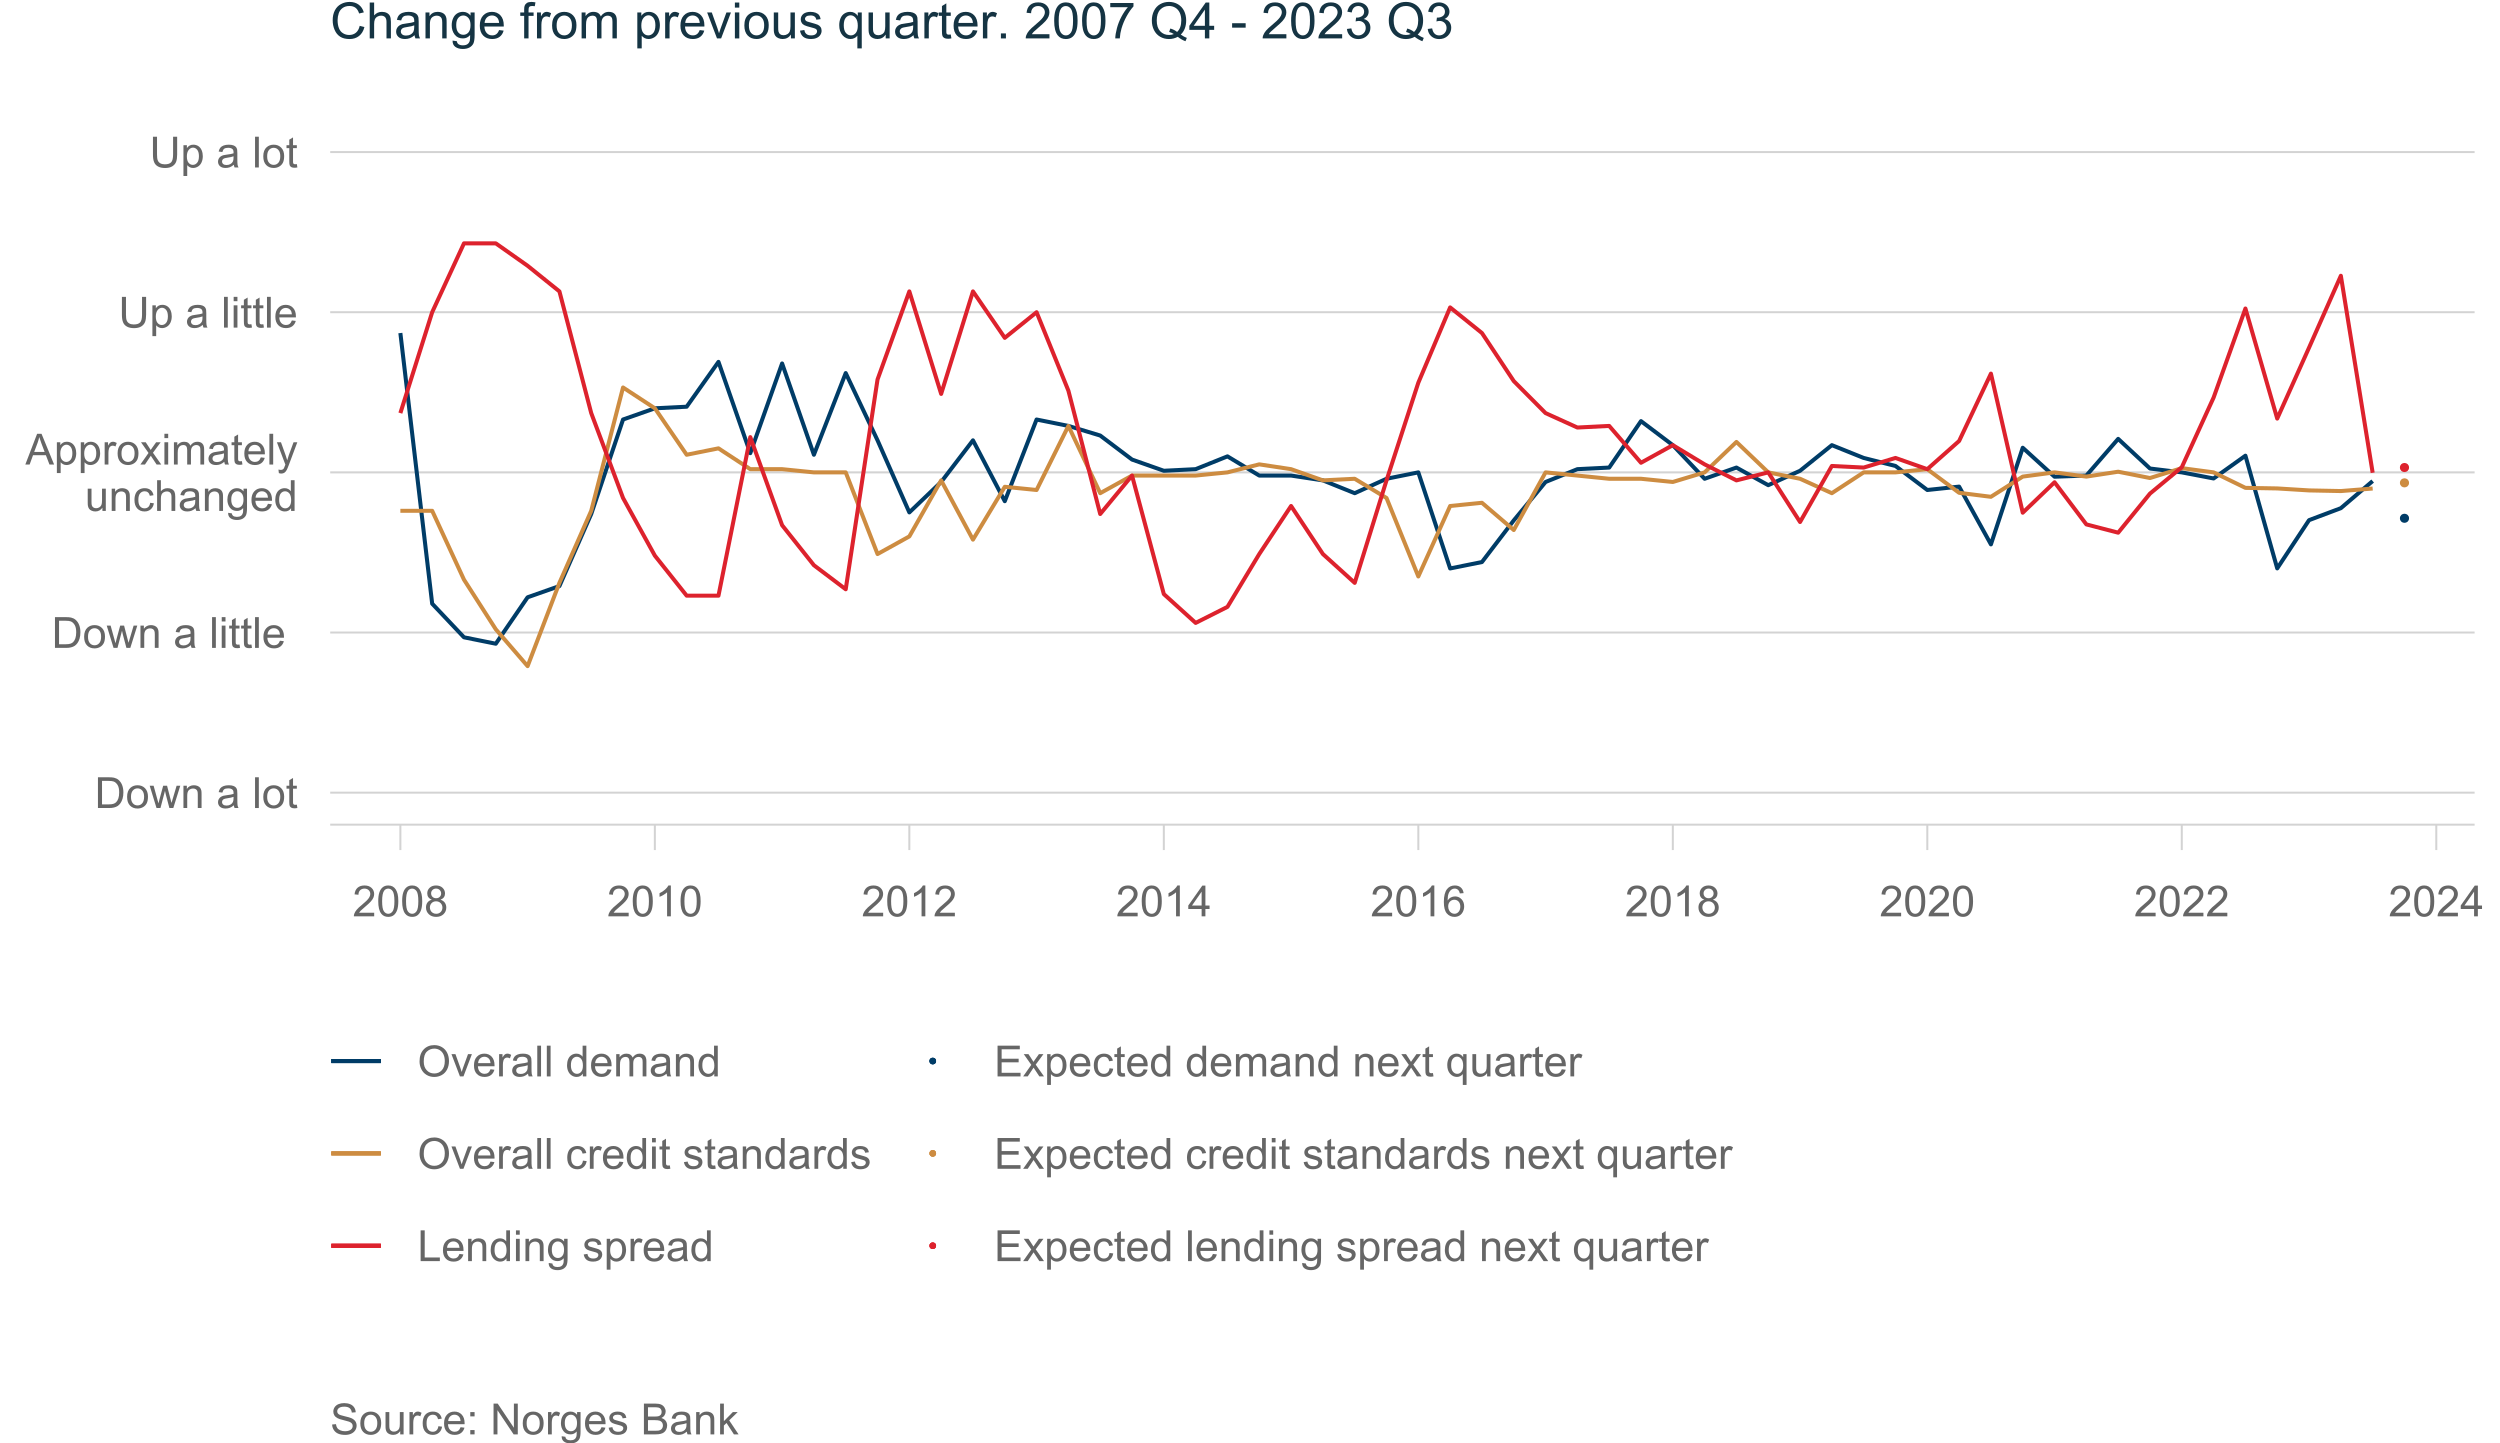 <?xml version="1.0" encoding="UTF-8"?>
<svg xmlns="http://www.w3.org/2000/svg" xmlns:xlink="http://www.w3.org/1999/xlink" width="698pt" height="403pt" viewBox="0 0 698 403" version="1.1">
<defs>
<g>
<symbol overflow="visible" id="glyph0-0">
<path style="stroke:none;" d="M 1.5 0 L 1.5 -7.5 L 7.5 -7.5 L 7.5 0 Z M 1.688 -0.188 L 7.312 -0.188 L 7.312 -7.312 L 1.688 -7.312 Z M 1.688 -0.188 "/>
</symbol>
<symbol overflow="visible" id="glyph0-1">
<path style="stroke:none;" d="M 0.926 0 L 0.926 -8.59 L 3.883 -8.59 C 4.551 -8.59 5.062 -8.547 5.414 -8.469 C 5.906 -8.352 6.324 -8.148 6.672 -7.852 C 7.121 -7.469 7.461 -6.977 7.688 -6.383 C 7.914 -5.785 8.027 -5.105 8.027 -4.344 C 8.027 -3.688 7.949 -3.109 7.797 -2.605 C 7.645 -2.102 7.449 -1.684 7.211 -1.355 C 6.973 -1.02 6.711 -0.762 6.43 -0.574 C 6.145 -0.387 5.805 -0.242 5.406 -0.145 C 5.004 -0.047 4.543 0 4.023 0 Z M 2.062 -1.016 L 3.898 -1.016 C 4.461 -1.012 4.906 -1.066 5.227 -1.172 C 5.547 -1.273 5.805 -1.422 6 -1.617 C 6.27 -1.887 6.477 -2.246 6.629 -2.703 C 6.777 -3.156 6.855 -3.711 6.855 -4.359 C 6.855 -5.258 6.707 -5.945 6.41 -6.43 C 6.113 -6.91 5.754 -7.234 5.336 -7.398 C 5.031 -7.516 4.543 -7.574 3.867 -7.578 L 2.062 -7.578 Z M 2.062 -1.016 "/>
</symbol>
<symbol overflow="visible" id="glyph0-2">
<path style="stroke:none;" d="M 0.398 -3.109 C 0.398 -4.262 0.719 -5.117 1.359 -5.672 C 1.895 -6.133 2.547 -6.363 3.316 -6.363 C 4.172 -6.363 4.871 -6.082 5.414 -5.52 C 5.953 -4.957 6.223 -4.184 6.227 -3.199 C 6.223 -2.398 6.102 -1.766 5.867 -1.309 C 5.625 -0.848 5.277 -0.492 4.82 -0.238 C 4.359 0.016 3.859 0.141 3.316 0.141 C 2.441 0.141 1.734 -0.137 1.203 -0.695 C 0.664 -1.254 0.398 -2.059 0.398 -3.109 Z M 1.484 -3.109 C 1.48 -2.309 1.656 -1.711 2.004 -1.32 C 2.348 -0.922 2.785 -0.727 3.316 -0.727 C 3.84 -0.727 4.273 -0.926 4.621 -1.324 C 4.969 -1.723 5.145 -2.328 5.145 -3.148 C 5.145 -3.914 4.969 -4.496 4.617 -4.895 C 4.266 -5.289 3.832 -5.488 3.316 -5.492 C 2.785 -5.488 2.348 -5.293 2.004 -4.898 C 1.656 -4.5 1.48 -3.902 1.484 -3.109 Z M 1.484 -3.109 "/>
</symbol>
<symbol overflow="visible" id="glyph0-3">
<path style="stroke:none;" d="M 1.938 0 L 0.035 -6.223 L 1.125 -6.223 L 2.117 -2.633 L 2.484 -1.297 C 2.5 -1.359 2.605 -1.789 2.805 -2.578 L 3.797 -6.223 L 4.883 -6.223 L 5.812 -2.613 L 6.125 -1.422 L 6.48 -2.625 L 7.547 -6.223 L 8.57 -6.223 L 6.625 0 L 5.531 0 L 4.539 -3.727 L 4.301 -4.789 L 3.039 0 Z M 1.938 0 "/>
</symbol>
<symbol overflow="visible" id="glyph0-4">
<path style="stroke:none;" d="M 0.789 0 L 0.789 -6.223 L 1.742 -6.223 L 1.742 -5.336 C 2.195 -6.02 2.855 -6.363 3.719 -6.363 C 4.09 -6.363 4.434 -6.293 4.754 -6.16 C 5.066 -6.023 5.305 -5.848 5.461 -5.633 C 5.617 -5.41 5.727 -5.152 5.789 -4.852 C 5.828 -4.656 5.848 -4.312 5.848 -3.828 L 5.848 0 L 4.793 0 L 4.793 -3.785 C 4.793 -4.215 4.75 -4.535 4.668 -4.75 C 4.586 -4.961 4.441 -5.129 4.234 -5.258 C 4.023 -5.383 3.777 -5.449 3.5 -5.449 C 3.047 -5.449 2.66 -5.305 2.332 -5.02 C 2.004 -4.734 1.84 -4.195 1.844 -3.398 L 1.844 0 Z M 0.789 0 "/>
</symbol>
<symbol overflow="visible" id="glyph0-5">
<path style="stroke:none;" d=""/>
</symbol>
<symbol overflow="visible" id="glyph0-6">
<path style="stroke:none;" d="M 4.852 -0.766 C 4.461 -0.434 4.082 -0.199 3.723 -0.062 C 3.355 0.074 2.969 0.141 2.562 0.141 C 1.875 0.141 1.352 -0.023 0.984 -0.359 C 0.617 -0.688 0.434 -1.117 0.434 -1.641 C 0.434 -1.945 0.5 -2.223 0.641 -2.473 C 0.777 -2.723 0.961 -2.926 1.188 -3.082 C 1.41 -3.234 1.664 -3.348 1.945 -3.43 C 2.152 -3.477 2.465 -3.531 2.883 -3.586 C 3.734 -3.688 4.359 -3.809 4.766 -3.949 C 4.766 -4.09 4.77 -4.18 4.77 -4.227 C 4.77 -4.648 4.668 -4.953 4.469 -5.133 C 4.199 -5.371 3.801 -5.488 3.27 -5.492 C 2.77 -5.488 2.402 -5.402 2.168 -5.23 C 1.934 -5.055 1.758 -4.746 1.648 -4.305 L 0.617 -4.445 C 0.707 -4.887 0.863 -5.242 1.078 -5.516 C 1.289 -5.781 1.598 -5.992 2.008 -6.141 C 2.41 -6.289 2.883 -6.363 3.422 -6.363 C 3.953 -6.363 4.383 -6.301 4.715 -6.176 C 5.047 -6.051 5.293 -5.891 5.449 -5.703 C 5.605 -5.512 5.715 -5.273 5.777 -4.984 C 5.809 -4.805 5.824 -4.48 5.828 -4.016 L 5.828 -2.609 C 5.824 -1.625 5.848 -1.004 5.895 -0.746 C 5.941 -0.484 6.031 -0.238 6.164 0 L 5.062 0 C 4.953 -0.219 4.883 -0.473 4.852 -0.766 Z M 4.766 -3.125 C 4.375 -2.965 3.801 -2.832 3.039 -2.727 C 2.605 -2.66 2.301 -2.59 2.121 -2.516 C 1.941 -2.434 1.801 -2.32 1.703 -2.172 C 1.605 -2.02 1.559 -1.852 1.559 -1.672 C 1.559 -1.387 1.664 -1.152 1.875 -0.969 C 2.086 -0.777 2.398 -0.684 2.812 -0.688 C 3.219 -0.684 3.578 -0.773 3.895 -0.953 C 4.211 -1.129 4.445 -1.371 4.594 -1.68 C 4.707 -1.918 4.762 -2.27 4.766 -2.734 Z M 4.766 -3.125 "/>
</symbol>
<symbol overflow="visible" id="glyph0-7">
<path style="stroke:none;" d="M 0.766 0 L 0.766 -8.59 L 1.82 -8.59 L 1.82 0 Z M 0.766 0 "/>
</symbol>
<symbol overflow="visible" id="glyph0-8">
<path style="stroke:none;" d="M 3.094 -0.945 L 3.246 -0.012 C 2.949 0.051 2.684 0.082 2.449 0.082 C 2.066 0.082 1.77 0.023 1.559 -0.098 C 1.348 -0.219 1.199 -0.379 1.113 -0.578 C 1.027 -0.773 0.984 -1.188 0.984 -1.82 L 0.984 -5.402 L 0.211 -5.402 L 0.211 -6.223 L 0.984 -6.223 L 0.984 -7.766 L 2.031 -8.398 L 2.031 -6.223 L 3.094 -6.223 L 3.094 -5.402 L 2.031 -5.402 L 2.031 -1.766 C 2.027 -1.461 2.047 -1.27 2.086 -1.184 C 2.125 -1.098 2.184 -1.027 2.27 -0.977 C 2.352 -0.926 2.473 -0.902 2.633 -0.902 C 2.742 -0.902 2.898 -0.914 3.094 -0.945 Z M 3.094 -0.945 "/>
</symbol>
<symbol overflow="visible" id="glyph0-9">
<path style="stroke:none;" d="M 0.797 -7.375 L 0.797 -8.59 L 1.852 -8.59 L 1.852 -7.375 Z M 0.797 0 L 0.797 -6.223 L 1.852 -6.223 L 1.852 0 Z M 0.797 0 "/>
</symbol>
<symbol overflow="visible" id="glyph0-10">
<path style="stroke:none;" d="M 5.051 -2.004 L 6.141 -1.867 C 5.969 -1.23 5.648 -0.738 5.184 -0.387 C 4.719 -0.035 4.125 0.141 3.406 0.141 C 2.492 0.141 1.77 -0.137 1.238 -0.699 C 0.699 -1.254 0.434 -2.043 0.438 -3.059 C 0.434 -4.105 0.703 -4.918 1.246 -5.496 C 1.781 -6.074 2.48 -6.363 3.344 -6.363 C 4.176 -6.363 4.855 -6.078 5.383 -5.512 C 5.91 -4.945 6.176 -4.148 6.176 -3.125 C 6.176 -3.059 6.172 -2.965 6.172 -2.844 L 1.531 -2.844 C 1.562 -2.156 1.758 -1.633 2.109 -1.27 C 2.457 -0.906 2.891 -0.727 3.41 -0.727 C 3.797 -0.727 4.125 -0.828 4.402 -1.031 C 4.672 -1.234 4.891 -1.559 5.051 -2.004 Z M 1.586 -3.711 L 5.062 -3.711 C 5.016 -4.227 4.883 -4.621 4.664 -4.887 C 4.328 -5.293 3.891 -5.496 3.359 -5.496 C 2.871 -5.496 2.465 -5.332 2.137 -5.008 C 1.805 -4.684 1.621 -4.25 1.586 -3.711 Z M 1.586 -3.711 "/>
</symbol>
<symbol overflow="visible" id="glyph0-11">
<path style="stroke:none;" d="M -0.016 0 L 3.281 -8.59 L 4.508 -8.59 L 8.023 0 L 6.727 0 L 5.727 -2.602 L 2.133 -2.602 L 1.188 0 Z M 2.461 -3.527 L 5.375 -3.527 L 4.477 -5.906 C 4.203 -6.629 4 -7.223 3.867 -7.688 C 3.758 -7.133 3.602 -6.586 3.406 -6.047 Z M 2.461 -3.527 "/>
</symbol>
<symbol overflow="visible" id="glyph0-12">
<path style="stroke:none;" d="M 0.789 2.383 L 0.789 -6.223 L 1.75 -6.223 L 1.75 -5.414 C 1.977 -5.73 2.234 -5.965 2.52 -6.125 C 2.801 -6.281 3.145 -6.363 3.555 -6.363 C 4.082 -6.363 4.551 -6.227 4.961 -5.953 C 5.363 -5.68 5.672 -5.293 5.883 -4.793 C 6.09 -4.293 6.191 -3.746 6.195 -3.156 C 6.191 -2.52 6.078 -1.945 5.852 -1.438 C 5.621 -0.922 5.289 -0.531 4.855 -0.266 C 4.418 0.008 3.961 0.141 3.48 0.141 C 3.129 0.141 2.812 0.066 2.535 -0.082 C 2.254 -0.23 2.023 -0.418 1.844 -0.645 L 1.844 2.383 Z M 1.746 -3.078 C 1.746 -2.273 1.906 -1.684 2.23 -1.301 C 2.555 -0.918 2.949 -0.727 3.41 -0.727 C 3.879 -0.727 4.277 -0.922 4.613 -1.32 C 4.945 -1.711 5.113 -2.328 5.117 -3.164 C 5.113 -3.953 4.949 -4.547 4.625 -4.945 C 4.297 -5.34 3.91 -5.535 3.457 -5.539 C 3.004 -5.535 2.605 -5.324 2.262 -4.906 C 1.918 -4.484 1.746 -3.875 1.746 -3.078 Z M 1.746 -3.078 "/>
</symbol>
<symbol overflow="visible" id="glyph0-13">
<path style="stroke:none;" d="M 0.781 0 L 0.781 -6.223 L 1.727 -6.223 L 1.727 -5.281 C 1.969 -5.719 2.191 -6.012 2.398 -6.152 C 2.602 -6.293 2.828 -6.363 3.078 -6.363 C 3.43 -6.363 3.793 -6.25 4.16 -6.023 L 3.797 -5.047 C 3.539 -5.195 3.281 -5.273 3.023 -5.273 C 2.793 -5.273 2.586 -5.203 2.402 -5.066 C 2.215 -4.926 2.082 -4.734 2.008 -4.488 C 1.891 -4.113 1.832 -3.703 1.836 -3.258 L 1.836 0 Z M 0.781 0 "/>
</symbol>
<symbol overflow="visible" id="glyph0-14">
<path style="stroke:none;" d="M 0.086 0 L 2.359 -3.234 L 0.258 -6.223 L 1.578 -6.223 L 2.531 -4.766 C 2.711 -4.484 2.855 -4.254 2.965 -4.066 C 3.137 -4.324 3.293 -4.551 3.438 -4.75 L 4.488 -6.223 L 5.75 -6.223 L 3.598 -3.293 L 5.914 0 L 4.617 0 L 3.34 -1.934 L 3 -2.453 L 1.367 0 Z M 0.086 0 "/>
</symbol>
<symbol overflow="visible" id="glyph0-15">
<path style="stroke:none;" d="M 0.789 0 L 0.789 -6.223 L 1.734 -6.223 L 1.734 -5.352 C 1.93 -5.648 2.188 -5.895 2.512 -6.082 C 2.836 -6.27 3.207 -6.363 3.621 -6.363 C 4.082 -6.363 4.457 -6.266 4.754 -6.074 C 5.043 -5.883 5.254 -5.617 5.379 -5.273 C 5.871 -6 6.512 -6.363 7.301 -6.363 C 7.918 -6.363 8.391 -6.191 8.723 -5.848 C 9.055 -5.504 9.223 -4.977 9.223 -4.273 L 9.223 0 L 8.172 0 L 8.172 -3.922 C 8.168 -4.34 8.133 -4.645 8.07 -4.832 C 8 -5.016 7.879 -5.164 7.699 -5.277 C 7.52 -5.391 7.309 -5.449 7.066 -5.449 C 6.629 -5.449 6.266 -5.301 5.977 -5.012 C 5.688 -4.719 5.543 -4.254 5.543 -3.617 L 5.543 0 L 4.488 0 L 4.488 -4.043 C 4.488 -4.512 4.402 -4.863 4.23 -5.098 C 4.059 -5.332 3.777 -5.449 3.387 -5.449 C 3.09 -5.449 2.812 -5.371 2.562 -5.215 C 2.309 -5.059 2.129 -4.828 2.016 -4.527 C 1.898 -4.227 1.84 -3.793 1.844 -3.227 L 1.844 0 Z M 0.789 0 "/>
</symbol>
<symbol overflow="visible" id="glyph0-16">
<path style="stroke:none;" d="M 0.742 2.398 L 0.625 1.406 C 0.855 1.469 1.059 1.5 1.23 1.5 C 1.465 1.5 1.652 1.461 1.793 1.383 C 1.934 1.305 2.047 1.195 2.141 1.055 C 2.203 0.949 2.312 0.688 2.461 0.27 C 2.48 0.207 2.512 0.121 2.555 0.012 L 0.195 -6.223 L 1.328 -6.223 L 2.625 -2.617 C 2.789 -2.16 2.938 -1.68 3.078 -1.18 C 3.195 -1.66 3.34 -2.133 3.508 -2.594 L 4.84 -6.223 L 5.895 -6.223 L 3.527 0.105 C 3.273 0.789 3.074 1.258 2.938 1.516 C 2.746 1.863 2.531 2.117 2.293 2.281 C 2.047 2.438 1.758 2.52 1.422 2.523 C 1.215 2.52 0.988 2.477 0.742 2.398 Z M 0.742 2.398 "/>
</symbol>
<symbol overflow="visible" id="glyph0-17">
<path style="stroke:none;" d="M 4.867 0 L 4.867 -0.914 C 4.379 -0.211 3.723 0.141 2.895 0.141 C 2.527 0.141 2.184 0.07 1.867 -0.07 C 1.547 -0.211 1.309 -0.387 1.156 -0.602 C 1 -0.812 0.895 -1.074 0.832 -1.383 C 0.785 -1.59 0.762 -1.918 0.766 -2.367 L 0.766 -6.223 L 1.82 -6.223 L 1.82 -2.773 C 1.816 -2.219 1.84 -1.848 1.887 -1.656 C 1.949 -1.379 2.09 -1.16 2.309 -1.004 C 2.523 -0.84 2.789 -0.762 3.105 -0.766 C 3.418 -0.762 3.715 -0.844 3.996 -1.008 C 4.273 -1.172 4.469 -1.391 4.586 -1.672 C 4.699 -1.949 4.758 -2.355 4.758 -2.891 L 4.758 -6.223 L 5.812 -6.223 L 5.812 0 Z M 4.867 0 "/>
</symbol>
<symbol overflow="visible" id="glyph0-18">
<path style="stroke:none;" d="M 4.852 -2.281 L 5.891 -2.145 C 5.773 -1.426 5.484 -0.863 5.02 -0.465 C 4.551 -0.059 3.977 0.141 3.297 0.141 C 2.445 0.141 1.762 -0.137 1.246 -0.695 C 0.727 -1.25 0.469 -2.047 0.469 -3.086 C 0.469 -3.754 0.578 -4.344 0.801 -4.852 C 1.023 -5.355 1.363 -5.73 1.816 -5.984 C 2.27 -6.234 2.766 -6.363 3.305 -6.363 C 3.98 -6.363 4.531 -6.191 4.965 -5.848 C 5.391 -5.504 5.668 -5.02 5.789 -4.395 L 4.766 -4.234 C 4.664 -4.652 4.492 -4.969 4.246 -5.18 C 3.996 -5.391 3.695 -5.496 3.344 -5.496 C 2.809 -5.496 2.379 -5.305 2.051 -4.922 C 1.719 -4.539 1.551 -3.938 1.555 -3.117 C 1.551 -2.281 1.711 -1.672 2.035 -1.293 C 2.352 -0.914 2.77 -0.727 3.289 -0.727 C 3.695 -0.727 4.043 -0.852 4.324 -1.105 C 4.602 -1.359 4.777 -1.75 4.852 -2.281 Z M 4.852 -2.281 "/>
</symbol>
<symbol overflow="visible" id="glyph0-19">
<path style="stroke:none;" d="M 0.789 0 L 0.789 -8.59 L 1.844 -8.59 L 1.844 -5.508 C 2.336 -6.078 2.957 -6.363 3.711 -6.363 C 4.164 -6.363 4.566 -6.27 4.91 -6.09 C 5.25 -5.906 5.492 -5.656 5.641 -5.34 C 5.785 -5.016 5.859 -4.551 5.859 -3.945 L 5.859 0 L 4.805 0 L 4.805 -3.945 C 4.805 -4.469 4.688 -4.852 4.461 -5.094 C 4.227 -5.328 3.906 -5.449 3.492 -5.453 C 3.18 -5.449 2.883 -5.367 2.609 -5.211 C 2.328 -5.047 2.133 -4.828 2.02 -4.551 C 1.898 -4.273 1.84 -3.891 1.844 -3.406 L 1.844 0 Z M 0.789 0 "/>
</symbol>
<symbol overflow="visible" id="glyph0-20">
<path style="stroke:none;" d="M 0.598 0.516 L 1.625 0.668 C 1.664 0.98 1.785 1.211 1.98 1.359 C 2.242 1.555 2.598 1.652 3.055 1.652 C 3.539 1.652 3.918 1.555 4.184 1.359 C 4.449 1.164 4.629 0.891 4.723 0.539 C 4.777 0.324 4.801 -0.125 4.797 -0.812 C 4.336 -0.27 3.762 0 3.078 0 C 2.219 0 1.559 -0.309 1.09 -0.926 C 0.621 -1.543 0.387 -2.281 0.387 -3.148 C 0.387 -3.738 0.492 -4.285 0.707 -4.789 C 0.922 -5.289 1.234 -5.68 1.645 -5.953 C 2.051 -6.227 2.531 -6.363 3.082 -6.363 C 3.816 -6.363 4.422 -6.066 4.898 -5.473 L 4.898 -6.223 L 5.871 -6.223 L 5.871 -0.844 C 5.871 0.125 5.77 0.809 5.574 1.215 C 5.375 1.613 5.062 1.934 4.637 2.172 C 4.207 2.402 3.684 2.52 3.059 2.523 C 2.316 2.52 1.715 2.352 1.258 2.023 C 0.801 1.688 0.582 1.188 0.598 0.516 Z M 1.469 -3.223 C 1.465 -2.406 1.629 -1.809 1.957 -1.438 C 2.281 -1.059 2.688 -0.871 3.176 -0.875 C 3.66 -0.871 4.066 -1.059 4.395 -1.434 C 4.723 -1.805 4.887 -2.391 4.887 -3.188 C 4.887 -3.945 4.715 -4.52 4.379 -4.91 C 4.039 -5.297 3.633 -5.488 3.156 -5.492 C 2.684 -5.488 2.285 -5.297 1.961 -4.918 C 1.629 -4.535 1.465 -3.973 1.469 -3.223 Z M 1.469 -3.223 "/>
</symbol>
<symbol overflow="visible" id="glyph0-21">
<path style="stroke:none;" d="M 4.828 0 L 4.828 -0.785 C 4.43 -0.168 3.848 0.141 3.086 0.141 C 2.59 0.141 2.133 0.004 1.719 -0.27 C 1.297 -0.543 0.977 -0.922 0.75 -1.414 C 0.523 -1.898 0.41 -2.465 0.41 -3.105 C 0.41 -3.727 0.512 -4.289 0.719 -4.797 C 0.926 -5.301 1.238 -5.688 1.652 -5.957 C 2.066 -6.227 2.527 -6.363 3.039 -6.363 C 3.41 -6.363 3.746 -6.281 4.043 -6.125 C 4.336 -5.965 4.574 -5.762 4.758 -5.508 L 4.758 -8.59 L 5.805 -8.59 L 5.805 0 Z M 1.492 -3.105 C 1.488 -2.309 1.656 -1.711 1.996 -1.316 C 2.328 -0.922 2.727 -0.727 3.188 -0.727 C 3.648 -0.727 4.039 -0.914 4.359 -1.293 C 4.68 -1.668 4.84 -2.242 4.844 -3.016 C 4.84 -3.867 4.676 -4.492 4.352 -4.895 C 4.02 -5.289 3.617 -5.488 3.141 -5.492 C 2.672 -5.488 2.277 -5.297 1.965 -4.918 C 1.645 -4.531 1.488 -3.93 1.492 -3.105 Z M 1.492 -3.105 "/>
</symbol>
<symbol overflow="visible" id="glyph0-22">
<path style="stroke:none;" d="M 6.562 -8.59 L 7.699 -8.59 L 7.699 -3.625 C 7.699 -2.762 7.602 -2.078 7.406 -1.57 C 7.211 -1.062 6.855 -0.648 6.348 -0.328 C 5.836 -0.012 5.168 0.145 4.344 0.148 C 3.531 0.145 2.875 0.008 2.367 -0.27 C 1.855 -0.547 1.488 -0.945 1.273 -1.473 C 1.051 -1.996 0.941 -2.715 0.945 -3.625 L 0.945 -8.59 L 2.078 -8.59 L 2.078 -3.633 C 2.074 -2.887 2.145 -2.336 2.285 -1.984 C 2.426 -1.629 2.664 -1.355 3 -1.164 C 3.336 -0.973 3.75 -0.879 4.242 -0.879 C 5.078 -0.879 5.672 -1.066 6.027 -1.445 C 6.383 -1.824 6.562 -2.555 6.562 -3.633 Z M 6.562 -8.59 "/>
</symbol>
<symbol overflow="visible" id="glyph0-23">
<path style="stroke:none;" d="M 6.039 -1.016 L 6.039 0 L 0.363 0 C 0.355 -0.254 0.395 -0.496 0.484 -0.734 C 0.629 -1.117 0.859 -1.5 1.18 -1.875 C 1.492 -2.25 1.953 -2.684 2.562 -3.176 C 3.492 -3.941 4.125 -4.547 4.453 -4.992 C 4.781 -5.438 4.945 -5.859 4.945 -6.266 C 4.945 -6.68 4.793 -7.031 4.496 -7.32 C 4.191 -7.602 3.805 -7.746 3.328 -7.75 C 2.82 -7.746 2.414 -7.594 2.109 -7.293 C 1.805 -6.984 1.648 -6.562 1.648 -6.031 L 0.562 -6.141 C 0.633 -6.945 0.91 -7.559 1.398 -7.988 C 1.879 -8.41 2.531 -8.625 3.352 -8.625 C 4.172 -8.625 4.824 -8.395 5.309 -7.938 C 5.789 -7.48 6.027 -6.914 6.031 -6.242 C 6.027 -5.895 5.957 -5.559 5.82 -5.227 C 5.676 -4.891 5.441 -4.539 5.117 -4.176 C 4.789 -3.805 4.25 -3.301 3.492 -2.664 C 2.859 -2.129 2.453 -1.77 2.273 -1.582 C 2.094 -1.395 1.945 -1.203 1.828 -1.016 Z M 6.039 -1.016 "/>
</symbol>
<symbol overflow="visible" id="glyph0-24">
<path style="stroke:none;" d="M 0.5 -4.234 C 0.496 -5.246 0.602 -6.062 0.812 -6.688 C 1.02 -7.305 1.328 -7.785 1.742 -8.121 C 2.148 -8.457 2.668 -8.625 3.297 -8.625 C 3.758 -8.625 4.164 -8.531 4.512 -8.348 C 4.855 -8.16 5.141 -7.891 5.371 -7.543 C 5.594 -7.191 5.773 -6.766 5.906 -6.266 C 6.035 -5.762 6.098 -5.086 6.102 -4.234 C 6.098 -3.227 5.996 -2.414 5.789 -1.797 C 5.578 -1.176 5.266 -0.695 4.859 -0.359 C 4.445 -0.02 3.926 0.145 3.297 0.148 C 2.465 0.145 1.816 -0.148 1.348 -0.742 C 0.781 -1.457 0.496 -2.621 0.5 -4.234 Z M 1.582 -4.234 C 1.582 -2.824 1.746 -1.887 2.074 -1.418 C 2.402 -0.949 2.809 -0.715 3.297 -0.719 C 3.777 -0.715 4.184 -0.949 4.52 -1.422 C 4.848 -1.887 5.016 -2.824 5.016 -4.234 C 5.016 -5.648 4.848 -6.59 4.52 -7.055 C 4.184 -7.516 3.773 -7.746 3.289 -7.75 C 2.801 -7.746 2.414 -7.543 2.125 -7.137 C 1.762 -6.613 1.582 -5.645 1.582 -4.234 Z M 1.582 -4.234 "/>
</symbol>
<symbol overflow="visible" id="glyph0-25">
<path style="stroke:none;" d="M 2.121 -4.656 C 1.684 -4.816 1.359 -5.047 1.148 -5.344 C 0.938 -5.641 0.832 -5.996 0.832 -6.41 C 0.832 -7.035 1.055 -7.559 1.504 -7.984 C 1.953 -8.41 2.551 -8.625 3.297 -8.625 C 4.043 -8.625 4.648 -8.406 5.109 -7.973 C 5.566 -7.535 5.793 -7.004 5.797 -6.383 C 5.793 -5.977 5.688 -5.629 5.48 -5.34 C 5.27 -5.043 4.953 -4.816 4.531 -4.656 C 5.055 -4.48 5.457 -4.203 5.734 -3.824 C 6.008 -3.438 6.145 -2.98 6.148 -2.453 C 6.145 -1.715 5.887 -1.098 5.367 -0.602 C 4.844 -0.102 4.16 0.145 3.316 0.148 C 2.469 0.145 1.785 -0.102 1.266 -0.605 C 0.742 -1.105 0.48 -1.734 0.484 -2.484 C 0.48 -3.039 0.621 -3.504 0.91 -3.887 C 1.191 -4.262 1.598 -4.52 2.121 -4.656 Z M 1.91 -6.445 C 1.91 -6.039 2.039 -5.707 2.301 -5.449 C 2.562 -5.191 2.902 -5.062 3.32 -5.062 C 3.723 -5.062 4.055 -5.188 4.32 -5.445 C 4.578 -5.695 4.711 -6.012 4.711 -6.387 C 4.711 -6.773 4.574 -7.098 4.309 -7.363 C 4.035 -7.625 3.703 -7.758 3.312 -7.758 C 2.906 -7.758 2.574 -7.629 2.309 -7.371 C 2.043 -7.113 1.91 -6.805 1.91 -6.445 Z M 1.57 -2.477 C 1.57 -2.176 1.641 -1.887 1.785 -1.605 C 1.926 -1.324 2.137 -1.105 2.422 -0.949 C 2.699 -0.793 3.004 -0.715 3.328 -0.719 C 3.832 -0.715 4.246 -0.879 4.578 -1.207 C 4.902 -1.531 5.066 -1.941 5.07 -2.445 C 5.066 -2.945 4.898 -3.367 4.562 -3.703 C 4.223 -4.035 3.801 -4.199 3.293 -4.203 C 2.793 -4.199 2.379 -4.035 2.059 -3.711 C 1.73 -3.379 1.57 -2.969 1.57 -2.477 Z M 1.57 -2.477 "/>
</symbol>
<symbol overflow="visible" id="glyph0-26">
<path style="stroke:none;" d="M 4.469 0 L 3.414 0 L 3.414 -6.719 C 3.16 -6.477 2.828 -6.234 2.414 -5.996 C 2 -5.75 1.629 -5.57 1.305 -5.449 L 1.305 -6.469 C 1.895 -6.742 2.41 -7.078 2.852 -7.477 C 3.293 -7.871 3.605 -8.254 3.789 -8.625 L 4.469 -8.625 Z M 4.469 0 "/>
</symbol>
<symbol overflow="visible" id="glyph0-27">
<path style="stroke:none;" d="M 3.879 0 L 3.879 -2.055 L 0.152 -2.055 L 0.152 -3.023 L 4.07 -8.59 L 4.934 -8.59 L 4.934 -3.023 L 6.094 -3.023 L 6.094 -2.055 L 4.934 -2.055 L 4.934 0 Z M 3.879 -3.023 L 3.879 -6.898 L 1.188 -3.023 Z M 3.879 -3.023 "/>
</symbol>
<symbol overflow="visible" id="glyph0-28">
<path style="stroke:none;" d="M 5.969 -6.484 L 4.922 -6.406 C 4.828 -6.812 4.695 -7.113 4.523 -7.305 C 4.234 -7.605 3.883 -7.758 3.469 -7.758 C 3.133 -7.758 2.836 -7.664 2.586 -7.477 C 2.25 -7.234 1.988 -6.879 1.797 -6.414 C 1.605 -5.949 1.508 -5.289 1.5 -4.43 C 1.754 -4.812 2.062 -5.098 2.434 -5.289 C 2.797 -5.473 3.184 -5.566 3.586 -5.57 C 4.289 -5.566 4.887 -5.309 5.383 -4.793 C 5.875 -4.277 6.121 -3.609 6.125 -2.789 C 6.121 -2.25 6.004 -1.746 5.773 -1.285 C 5.539 -0.82 5.223 -0.469 4.816 -0.223 C 4.41 0.023 3.949 0.145 3.434 0.148 C 2.555 0.145 1.836 -0.176 1.285 -0.82 C 0.727 -1.469 0.449 -2.535 0.453 -4.02 C 0.449 -5.676 0.758 -6.883 1.371 -7.641 C 1.902 -8.297 2.621 -8.625 3.531 -8.625 C 4.207 -8.625 4.762 -8.434 5.195 -8.055 C 5.625 -7.676 5.883 -7.152 5.969 -6.484 Z M 1.664 -2.781 C 1.664 -2.418 1.738 -2.07 1.895 -1.738 C 2.043 -1.406 2.262 -1.152 2.543 -0.98 C 2.82 -0.801 3.109 -0.715 3.414 -0.719 C 3.859 -0.715 4.242 -0.895 4.566 -1.258 C 4.883 -1.613 5.043 -2.102 5.047 -2.727 C 5.043 -3.316 4.887 -3.785 4.57 -4.129 C 4.25 -4.469 3.852 -4.641 3.375 -4.641 C 2.898 -4.641 2.492 -4.469 2.16 -4.129 C 1.828 -3.785 1.664 -3.336 1.664 -2.781 Z M 1.664 -2.781 "/>
</symbol>
<symbol overflow="visible" id="glyph0-29">
<path style="stroke:none;" d="M 0.578 -4.184 C 0.574 -5.605 0.957 -6.719 1.727 -7.531 C 2.488 -8.336 3.477 -8.742 4.695 -8.742 C 5.484 -8.742 6.199 -8.551 6.836 -8.172 C 7.473 -7.793 7.957 -7.266 8.293 -6.586 C 8.625 -5.906 8.793 -5.137 8.797 -4.281 C 8.793 -3.41 8.617 -2.633 8.27 -1.945 C 7.914 -1.258 7.418 -0.734 6.773 -0.383 C 6.125 -0.027 5.43 0.145 4.688 0.148 C 3.879 0.145 3.156 -0.047 2.52 -0.438 C 1.879 -0.824 1.395 -1.359 1.07 -2.039 C 0.738 -2.715 0.574 -3.43 0.578 -4.184 Z M 1.75 -4.164 C 1.746 -3.129 2.023 -2.312 2.586 -1.719 C 3.141 -1.121 3.84 -0.824 4.68 -0.828 C 5.535 -0.824 6.238 -1.125 6.793 -1.73 C 7.344 -2.328 7.621 -3.184 7.625 -4.289 C 7.621 -4.984 7.504 -5.594 7.27 -6.117 C 7.031 -6.641 6.684 -7.043 6.23 -7.332 C 5.77 -7.617 5.262 -7.762 4.699 -7.766 C 3.895 -7.762 3.199 -7.484 2.621 -6.934 C 2.035 -6.379 1.746 -5.457 1.75 -4.164 Z M 1.75 -4.164 "/>
</symbol>
<symbol overflow="visible" id="glyph0-30">
<path style="stroke:none;" d="M 2.52 0 L 0.152 -6.223 L 1.266 -6.223 L 2.602 -2.496 C 2.746 -2.09 2.879 -1.672 3 -1.242 C 3.094 -1.57 3.223 -1.965 3.391 -2.426 L 4.773 -6.223 L 5.859 -6.223 L 3.504 0 Z M 2.52 0 "/>
</symbol>
<symbol overflow="visible" id="glyph0-31">
<path style="stroke:none;" d="M 0.949 0 L 0.949 -8.59 L 7.16 -8.59 L 7.16 -7.578 L 2.086 -7.578 L 2.086 -4.945 L 6.836 -4.945 L 6.836 -3.938 L 2.086 -3.938 L 2.086 -1.016 L 7.359 -1.016 L 7.359 0 Z M 0.949 0 "/>
</symbol>
<symbol overflow="visible" id="glyph0-32">
<path style="stroke:none;" d="M 4.758 2.383 L 4.758 -0.664 C 4.594 -0.43 4.363 -0.238 4.066 -0.086 C 3.77 0.066 3.457 0.141 3.129 0.141 C 2.391 0.141 1.754 -0.152 1.223 -0.742 C 0.688 -1.332 0.422 -2.141 0.422 -3.172 C 0.422 -3.793 0.527 -4.355 0.746 -4.852 C 0.957 -5.344 1.273 -5.719 1.688 -5.977 C 2.102 -6.234 2.555 -6.363 3.047 -6.363 C 3.816 -6.363 4.422 -6.039 4.863 -5.391 L 4.863 -6.223 L 5.812 -6.223 L 5.812 2.383 Z M 1.508 -3.129 C 1.504 -2.328 1.672 -1.727 2.012 -1.328 C 2.344 -0.926 2.746 -0.727 3.219 -0.727 C 3.664 -0.727 4.051 -0.914 4.375 -1.297 C 4.699 -1.672 4.863 -2.254 4.863 -3.035 C 4.863 -3.863 4.691 -4.484 4.348 -4.902 C 4.004 -5.32 3.602 -5.531 3.148 -5.531 C 2.688 -5.531 2.301 -5.336 1.984 -4.949 C 1.664 -4.559 1.504 -3.953 1.508 -3.129 Z M 1.508 -3.129 "/>
</symbol>
<symbol overflow="visible" id="glyph0-33">
<path style="stroke:none;" d="M 0.367 -1.859 L 1.414 -2.023 C 1.469 -1.602 1.633 -1.281 1.902 -1.059 C 2.168 -0.836 2.543 -0.727 3.023 -0.727 C 3.508 -0.727 3.867 -0.824 4.102 -1.023 C 4.336 -1.219 4.453 -1.449 4.453 -1.719 C 4.453 -1.953 4.348 -2.141 4.141 -2.281 C 3.996 -2.371 3.637 -2.492 3.062 -2.637 C 2.289 -2.832 1.754 -3 1.457 -3.145 C 1.156 -3.285 0.93 -3.48 0.777 -3.734 C 0.621 -3.984 0.543 -4.266 0.547 -4.57 C 0.543 -4.844 0.605 -5.098 0.734 -5.34 C 0.859 -5.574 1.035 -5.773 1.254 -5.93 C 1.418 -6.047 1.641 -6.148 1.926 -6.234 C 2.207 -6.32 2.512 -6.363 2.836 -6.363 C 3.324 -6.363 3.75 -6.293 4.121 -6.152 C 4.488 -6.012 4.762 -5.82 4.938 -5.578 C 5.113 -5.336 5.234 -5.016 5.305 -4.617 L 4.273 -4.477 C 4.223 -4.797 4.086 -5.047 3.863 -5.227 C 3.637 -5.406 3.32 -5.496 2.914 -5.496 C 2.426 -5.496 2.082 -5.414 1.875 -5.254 C 1.664 -5.094 1.559 -4.906 1.562 -4.695 C 1.559 -4.555 1.602 -4.434 1.695 -4.324 C 1.773 -4.211 1.91 -4.117 2.098 -4.043 C 2.203 -4.004 2.512 -3.914 3.031 -3.773 C 3.773 -3.574 4.293 -3.41 4.59 -3.285 C 4.879 -3.156 5.113 -2.973 5.285 -2.73 C 5.453 -2.488 5.535 -2.188 5.539 -1.828 C 5.535 -1.477 5.434 -1.145 5.23 -0.832 C 5.023 -0.52 4.727 -0.277 4.34 -0.113 C 3.953 0.059 3.516 0.141 3.031 0.141 C 2.219 0.141 1.602 -0.027 1.18 -0.363 C 0.754 -0.699 0.484 -1.195 0.367 -1.859 Z M 0.367 -1.859 "/>
</symbol>
<symbol overflow="visible" id="glyph0-34">
<path style="stroke:none;" d="M 0.879 0 L 0.879 -8.59 L 2.016 -8.59 L 2.016 -1.016 L 6.246 -1.016 L 6.246 0 Z M 0.879 0 "/>
</symbol>
<symbol overflow="visible" id="glyph0-35">
<path style="stroke:none;" d="M 0.539 -2.758 L 1.609 -2.852 C 1.66 -2.422 1.777 -2.07 1.965 -1.797 C 2.145 -1.52 2.434 -1.297 2.828 -1.129 C 3.215 -0.957 3.656 -0.871 4.148 -0.875 C 4.578 -0.871 4.961 -0.938 5.297 -1.066 C 5.629 -1.191 5.875 -1.367 6.039 -1.594 C 6.199 -1.82 6.281 -2.066 6.281 -2.332 C 6.281 -2.598 6.203 -2.832 6.047 -3.035 C 5.891 -3.238 5.633 -3.406 5.273 -3.547 C 5.043 -3.633 4.531 -3.773 3.746 -3.965 C 2.953 -4.152 2.402 -4.332 2.086 -4.5 C 1.672 -4.711 1.363 -4.977 1.168 -5.297 C 0.965 -5.617 0.867 -5.973 0.867 -6.367 C 0.867 -6.801 0.988 -7.207 1.234 -7.582 C 1.48 -7.957 1.84 -8.242 2.312 -8.441 C 2.785 -8.633 3.312 -8.73 3.891 -8.734 C 4.523 -8.73 5.082 -8.629 5.574 -8.426 C 6.059 -8.223 6.434 -7.922 6.695 -7.523 C 6.957 -7.125 7.098 -6.672 7.117 -6.172 L 6.031 -6.086 C 5.969 -6.629 5.77 -7.039 5.434 -7.316 C 5.094 -7.594 4.598 -7.734 3.938 -7.734 C 3.25 -7.734 2.746 -7.605 2.434 -7.355 C 2.113 -7.098 1.957 -6.797 1.961 -6.445 C 1.957 -6.137 2.07 -5.883 2.297 -5.684 C 2.516 -5.48 3.086 -5.273 4.012 -5.07 C 4.934 -4.859 5.566 -4.68 5.914 -4.523 C 6.41 -4.293 6.781 -4 7.02 -3.648 C 7.254 -3.293 7.371 -2.887 7.375 -2.426 C 7.371 -1.969 7.242 -1.535 6.984 -1.133 C 6.723 -0.727 6.344 -0.414 5.855 -0.188 C 5.363 0.035 4.812 0.145 4.203 0.148 C 3.422 0.145 2.77 0.035 2.246 -0.191 C 1.719 -0.414 1.309 -0.754 1.012 -1.215 C 0.711 -1.668 0.555 -2.184 0.539 -2.758 Z M 0.539 -2.758 "/>
</symbol>
<symbol overflow="visible" id="glyph0-36">
<path style="stroke:none;" d="M 1.086 -5.023 L 1.086 -6.223 L 2.285 -6.223 L 2.285 -5.023 Z M 1.086 0 L 1.086 -1.203 L 2.285 -1.203 L 2.285 0 Z M 1.086 0 "/>
</symbol>
<symbol overflow="visible" id="glyph0-37">
<path style="stroke:none;" d="M 0.914 0 L 0.914 -8.59 L 2.078 -8.59 L 6.594 -1.844 L 6.594 -8.59 L 7.68 -8.59 L 7.68 0 L 6.516 0 L 2.004 -6.75 L 2.004 0 Z M 0.914 0 "/>
</symbol>
<symbol overflow="visible" id="glyph0-38">
<path style="stroke:none;" d="M 0.879 0 L 0.879 -8.59 L 4.102 -8.59 C 4.758 -8.59 5.281 -8.5 5.68 -8.328 C 6.07 -8.152 6.383 -7.887 6.609 -7.527 C 6.836 -7.164 6.949 -6.785 6.949 -6.391 C 6.949 -6.023 6.848 -5.68 6.648 -5.355 C 6.449 -5.027 6.148 -4.766 5.75 -4.57 C 6.266 -4.418 6.664 -4.156 6.945 -3.793 C 7.223 -3.422 7.363 -2.988 7.367 -2.492 C 7.363 -2.086 7.277 -1.711 7.109 -1.367 C 6.938 -1.02 6.73 -0.754 6.48 -0.57 C 6.23 -0.379 5.914 -0.238 5.539 -0.145 C 5.16 -0.047 4.699 0 4.156 0 Z M 2.016 -4.98 L 3.875 -4.98 C 4.375 -4.98 4.738 -5.012 4.957 -5.078 C 5.246 -5.164 5.461 -5.309 5.609 -5.508 C 5.75 -5.703 5.824 -5.953 5.828 -6.258 C 5.824 -6.543 5.758 -6.793 5.625 -7.012 C 5.488 -7.227 5.293 -7.375 5.039 -7.457 C 4.781 -7.535 4.344 -7.574 3.734 -7.578 L 2.016 -7.578 Z M 2.016 -1.016 L 4.156 -1.016 C 4.516 -1.012 4.773 -1.027 4.93 -1.055 C 5.188 -1.102 5.406 -1.18 5.582 -1.289 C 5.758 -1.398 5.902 -1.555 6.016 -1.766 C 6.129 -1.969 6.188 -2.211 6.188 -2.492 C 6.188 -2.805 6.105 -3.082 5.941 -3.324 C 5.777 -3.559 5.547 -3.727 5.258 -3.824 C 4.961 -3.918 4.543 -3.965 4 -3.969 L 2.016 -3.969 Z M 2.016 -1.016 "/>
</symbol>
<symbol overflow="visible" id="glyph0-39">
<path style="stroke:none;" d="M 0.797 0 L 0.797 -8.59 L 1.852 -8.59 L 1.852 -3.691 L 4.348 -6.223 L 5.711 -6.223 L 3.336 -3.914 L 5.953 0 L 4.652 0 L 2.594 -3.18 L 1.852 -2.469 L 1.852 0 Z M 0.797 0 "/>
</symbol>
<symbol overflow="visible" id="glyph1-0">
<path style="stroke:none;" d="M 1.75 0 L 1.75 -8.75 L 8.75 -8.75 L 8.75 0 Z M 1.969 -0.219 L 8.531 -0.219 L 8.531 -8.531 L 1.969 -8.531 Z M 1.969 -0.219 "/>
</symbol>
<symbol overflow="visible" id="glyph1-1">
<path style="stroke:none;" d="M 8.23 -3.516 L 9.555 -3.18 C 9.277 -2.09 8.777 -1.258 8.055 -0.688 C 7.332 -0.113 6.449 0.168 5.406 0.172 C 4.324 0.168 3.445 -0.047 2.773 -0.488 C 2.094 -0.926 1.578 -1.562 1.227 -2.398 C 0.867 -3.227 0.691 -4.125 0.695 -5.086 C 0.691 -6.129 0.891 -7.039 1.293 -7.816 C 1.691 -8.594 2.258 -9.184 2.996 -9.586 C 3.73 -9.988 4.543 -10.188 5.43 -10.191 C 6.426 -10.188 7.27 -9.934 7.957 -9.426 C 8.641 -8.914 9.117 -8.195 9.387 -7.273 L 8.078 -6.965 C 7.844 -7.691 7.508 -8.223 7.066 -8.559 C 6.625 -8.891 6.066 -9.059 5.398 -9.059 C 4.625 -9.059 3.984 -8.871 3.469 -8.504 C 2.953 -8.129 2.59 -7.633 2.379 -7.016 C 2.168 -6.391 2.062 -5.75 2.062 -5.094 C 2.062 -4.234 2.184 -3.492 2.434 -2.859 C 2.68 -2.223 3.066 -1.746 3.594 -1.434 C 4.117 -1.117 4.688 -0.961 5.297 -0.965 C 6.039 -0.961 6.668 -1.176 7.184 -1.605 C 7.699 -2.035 8.047 -2.672 8.23 -3.516 Z M 8.23 -3.516 "/>
</symbol>
<symbol overflow="visible" id="glyph1-2">
<path style="stroke:none;" d="M 0.922 0 L 0.922 -10.023 L 2.152 -10.023 L 2.152 -6.426 C 2.723 -7.086 3.449 -7.418 4.328 -7.422 C 4.863 -7.418 5.328 -7.312 5.727 -7.105 C 6.121 -6.891 6.406 -6.598 6.578 -6.227 C 6.746 -5.852 6.832 -5.309 6.836 -4.602 L 6.836 0 L 5.605 0 L 5.605 -4.602 C 5.602 -5.211 5.469 -5.66 5.203 -5.941 C 4.938 -6.223 4.559 -6.363 4.074 -6.363 C 3.707 -6.363 3.363 -6.266 3.043 -6.078 C 2.719 -5.887 2.492 -5.633 2.355 -5.312 C 2.219 -4.988 2.148 -4.543 2.152 -3.973 L 2.152 0 Z M 0.922 0 "/>
</symbol>
<symbol overflow="visible" id="glyph1-3">
<path style="stroke:none;" d="M 5.66 -0.895 C 5.203 -0.504 4.762 -0.23 4.344 -0.074 C 3.918 0.086 3.469 0.164 2.988 0.164 C 2.188 0.164 1.574 -0.027 1.148 -0.418 C 0.719 -0.805 0.504 -1.305 0.508 -1.914 C 0.504 -2.266 0.586 -2.59 0.75 -2.887 C 0.91 -3.18 1.121 -3.414 1.383 -3.594 C 1.645 -3.77 1.938 -3.906 2.27 -4 C 2.508 -4.059 2.875 -4.121 3.363 -4.184 C 4.355 -4.301 5.086 -4.441 5.559 -4.609 C 5.559 -4.773 5.559 -4.879 5.562 -4.93 C 5.559 -5.426 5.445 -5.781 5.215 -5.988 C 4.898 -6.266 4.43 -6.402 3.812 -6.406 C 3.23 -6.402 2.805 -6.301 2.531 -6.102 C 2.254 -5.895 2.051 -5.535 1.922 -5.023 L 0.719 -5.188 C 0.824 -5.699 1.004 -6.117 1.258 -6.434 C 1.504 -6.75 1.867 -6.992 2.344 -7.164 C 2.816 -7.332 3.363 -7.418 3.992 -7.422 C 4.609 -7.418 5.113 -7.344 5.504 -7.203 C 5.887 -7.055 6.172 -6.871 6.359 -6.652 C 6.539 -6.43 6.668 -6.152 6.742 -5.816 C 6.777 -5.605 6.797 -5.227 6.801 -4.684 L 6.801 -3.043 C 6.797 -1.895 6.824 -1.172 6.879 -0.871 C 6.934 -0.566 7.035 -0.277 7.191 0 L 5.906 0 C 5.777 -0.254 5.695 -0.551 5.66 -0.895 Z M 5.559 -3.645 C 5.109 -3.461 4.438 -3.305 3.547 -3.18 C 3.039 -3.105 2.684 -3.023 2.473 -2.934 C 2.262 -2.84 2.098 -2.707 1.988 -2.531 C 1.871 -2.355 1.816 -2.16 1.82 -1.949 C 1.816 -1.617 1.941 -1.344 2.191 -1.129 C 2.438 -0.906 2.801 -0.797 3.281 -0.801 C 3.754 -0.797 4.176 -0.898 4.547 -1.109 C 4.914 -1.312 5.184 -1.598 5.359 -1.961 C 5.488 -2.238 5.555 -2.648 5.559 -3.191 Z M 5.559 -3.645 "/>
</symbol>
<symbol overflow="visible" id="glyph1-4">
<path style="stroke:none;" d="M 0.922 0 L 0.922 -7.258 L 2.031 -7.258 L 2.031 -6.227 C 2.559 -7.02 3.328 -7.418 4.34 -7.422 C 4.773 -7.418 5.176 -7.34 5.547 -7.188 C 5.91 -7.027 6.184 -6.82 6.371 -6.57 C 6.551 -6.312 6.68 -6.012 6.754 -5.66 C 6.797 -5.434 6.82 -5.035 6.82 -4.465 L 6.82 0 L 5.594 0 L 5.594 -4.414 C 5.59 -4.914 5.543 -5.289 5.449 -5.539 C 5.352 -5.785 5.18 -5.984 4.938 -6.137 C 4.691 -6.281 4.406 -6.355 4.082 -6.359 C 3.555 -6.355 3.102 -6.191 2.723 -5.859 C 2.34 -5.523 2.148 -4.891 2.152 -3.965 L 2.152 0 Z M 0.922 0 "/>
</symbol>
<symbol overflow="visible" id="glyph1-5">
<path style="stroke:none;" d="M 0.695 0.602 L 1.895 0.781 C 1.941 1.145 2.082 1.414 2.312 1.586 C 2.613 1.812 3.031 1.926 3.562 1.93 C 4.129 1.926 4.566 1.812 4.879 1.586 C 5.188 1.355 5.398 1.035 5.508 0.629 C 5.57 0.375 5.598 -0.148 5.598 -0.949 C 5.059 -0.316 4.391 0 3.59 0 C 2.59 0 1.816 -0.359 1.273 -1.078 C 0.723 -1.797 0.449 -2.66 0.453 -3.672 C 0.449 -4.363 0.574 -5.004 0.828 -5.59 C 1.074 -6.176 1.438 -6.625 1.918 -6.945 C 2.391 -7.258 2.949 -7.418 3.594 -7.422 C 4.449 -7.418 5.156 -7.07 5.715 -6.383 L 5.715 -7.258 L 6.852 -7.258 L 6.852 -0.984 C 6.848 0.145 6.734 0.945 6.504 1.418 C 6.273 1.887 5.906 2.258 5.41 2.535 C 4.91 2.805 4.297 2.941 3.57 2.945 C 2.699 2.941 2 2.746 1.469 2.359 C 0.934 1.969 0.676 1.383 0.695 0.602 Z M 1.715 -3.758 C 1.711 -2.805 1.898 -2.113 2.281 -1.676 C 2.656 -1.238 3.133 -1.02 3.703 -1.02 C 4.27 -1.02 4.742 -1.234 5.129 -1.672 C 5.508 -2.102 5.699 -2.785 5.703 -3.719 C 5.699 -4.605 5.504 -5.273 5.109 -5.727 C 4.715 -6.176 4.238 -6.402 3.684 -6.406 C 3.133 -6.402 2.668 -6.18 2.289 -5.738 C 1.902 -5.289 1.711 -4.629 1.715 -3.758 Z M 1.715 -3.758 "/>
</symbol>
<symbol overflow="visible" id="glyph1-6">
<path style="stroke:none;" d="M 5.891 -2.336 L 7.164 -2.18 C 6.961 -1.438 6.59 -0.859 6.047 -0.449 C 5.504 -0.039 4.812 0.164 3.973 0.164 C 2.91 0.164 2.066 -0.16 1.445 -0.816 C 0.82 -1.465 0.508 -2.383 0.512 -3.57 C 0.508 -4.785 0.824 -5.734 1.453 -6.41 C 2.082 -7.082 2.898 -7.418 3.902 -7.422 C 4.871 -7.418 5.664 -7.086 6.281 -6.43 C 6.895 -5.766 7.199 -4.84 7.203 -3.645 C 7.199 -3.57 7.199 -3.461 7.199 -3.316 L 1.785 -3.316 C 1.828 -2.516 2.055 -1.902 2.461 -1.48 C 2.867 -1.055 3.371 -0.844 3.977 -0.848 C 4.426 -0.844 4.812 -0.961 5.133 -1.203 C 5.453 -1.438 5.703 -1.816 5.891 -2.336 Z M 1.852 -4.328 L 5.906 -4.328 C 5.852 -4.934 5.695 -5.391 5.441 -5.703 C 5.047 -6.172 4.539 -6.41 3.918 -6.414 C 3.352 -6.41 2.875 -6.219 2.492 -5.844 C 2.102 -5.461 1.891 -4.957 1.852 -4.328 Z M 1.852 -4.328 "/>
</symbol>
<symbol overflow="visible" id="glyph1-7">
<path style="stroke:none;" d=""/>
</symbol>
<symbol overflow="visible" id="glyph1-8">
<path style="stroke:none;" d="M 1.219 0 L 1.219 -6.305 L 0.129 -6.305 L 0.129 -7.258 L 1.219 -7.258 L 1.219 -8.031 C 1.219 -8.52 1.262 -8.883 1.348 -9.117 C 1.465 -9.438 1.672 -9.695 1.973 -9.895 C 2.27 -10.09 2.688 -10.188 3.227 -10.191 C 3.57 -10.188 3.953 -10.148 4.375 -10.07 L 4.191 -8.996 C 3.934 -9.035 3.691 -9.059 3.465 -9.062 C 3.09 -9.059 2.828 -8.98 2.672 -8.824 C 2.516 -8.664 2.438 -8.363 2.441 -7.93 L 2.441 -7.258 L 3.855 -7.258 L 3.855 -6.305 L 2.441 -6.305 L 2.441 0 Z M 1.219 0 "/>
</symbol>
<symbol overflow="visible" id="glyph1-9">
<path style="stroke:none;" d="M 0.91 0 L 0.91 -7.258 L 2.016 -7.258 L 2.016 -6.16 C 2.297 -6.668 2.555 -7.008 2.797 -7.176 C 3.031 -7.336 3.297 -7.418 3.59 -7.422 C 4 -7.418 4.422 -7.285 4.852 -7.027 L 4.43 -5.887 C 4.125 -6.062 3.824 -6.152 3.527 -6.152 C 3.258 -6.152 3.016 -6.07 2.801 -5.91 C 2.586 -5.746 2.434 -5.52 2.344 -5.234 C 2.207 -4.793 2.137 -4.316 2.141 -3.801 L 2.141 0 Z M 0.91 0 "/>
</symbol>
<symbol overflow="visible" id="glyph1-10">
<path style="stroke:none;" d="M 0.465 -3.629 C 0.461 -4.973 0.836 -5.969 1.586 -6.617 C 2.207 -7.148 2.969 -7.418 3.867 -7.422 C 4.867 -7.418 5.684 -7.09 6.316 -6.441 C 6.949 -5.785 7.266 -4.883 7.266 -3.734 C 7.266 -2.797 7.125 -2.062 6.844 -1.527 C 6.562 -0.992 6.152 -0.578 5.621 -0.281 C 5.082 0.016 4.5 0.164 3.867 0.164 C 2.852 0.164 2.027 -0.16 1.402 -0.812 C 0.773 -1.461 0.461 -2.398 0.465 -3.629 Z M 1.73 -3.629 C 1.727 -2.695 1.93 -2 2.336 -1.539 C 2.738 -1.074 3.25 -0.844 3.867 -0.848 C 4.477 -0.844 4.984 -1.074 5.391 -1.543 C 5.797 -2.004 6 -2.715 6 -3.672 C 6 -4.566 5.793 -5.246 5.387 -5.711 C 4.977 -6.172 4.473 -6.402 3.867 -6.406 C 3.25 -6.402 2.738 -6.172 2.336 -5.715 C 1.93 -5.25 1.727 -4.555 1.73 -3.629 Z M 1.73 -3.629 "/>
</symbol>
<symbol overflow="visible" id="glyph1-11">
<path style="stroke:none;" d="M 0.922 0 L 0.922 -7.258 L 2.023 -7.258 L 2.023 -6.242 C 2.25 -6.594 2.555 -6.879 2.934 -7.098 C 3.309 -7.309 3.738 -7.418 4.227 -7.422 C 4.758 -7.418 5.199 -7.305 5.547 -7.086 C 5.887 -6.859 6.129 -6.551 6.273 -6.152 C 6.848 -6.996 7.594 -7.418 8.516 -7.422 C 9.234 -7.418 9.789 -7.219 10.176 -6.824 C 10.562 -6.422 10.758 -5.809 10.758 -4.984 L 10.758 0 L 9.535 0 L 9.535 -4.574 C 9.531 -5.062 9.492 -5.418 9.414 -5.637 C 9.332 -5.852 9.188 -6.023 8.98 -6.16 C 8.77 -6.289 8.523 -6.355 8.242 -6.359 C 7.73 -6.355 7.309 -6.188 6.973 -5.848 C 6.637 -5.508 6.469 -4.965 6.469 -4.219 L 6.469 0 L 5.234 0 L 5.234 -4.719 C 5.23 -5.262 5.133 -5.672 4.934 -5.949 C 4.73 -6.219 4.402 -6.355 3.953 -6.359 C 3.602 -6.355 3.281 -6.266 2.988 -6.086 C 2.695 -5.902 2.48 -5.637 2.352 -5.285 C 2.215 -4.934 2.148 -4.426 2.152 -3.766 L 2.152 0 Z M 0.922 0 "/>
</symbol>
<symbol overflow="visible" id="glyph1-12">
<path style="stroke:none;" d="M 0.922 2.781 L 0.922 -7.258 L 2.043 -7.258 L 2.043 -6.316 C 2.305 -6.684 2.602 -6.957 2.938 -7.145 C 3.266 -7.324 3.672 -7.418 4.148 -7.422 C 4.766 -7.418 5.312 -7.258 5.789 -6.945 C 6.262 -6.625 6.617 -6.176 6.863 -5.594 C 7.102 -5.012 7.223 -4.375 7.227 -3.684 C 7.223 -2.938 7.09 -2.27 6.824 -1.676 C 6.555 -1.082 6.168 -0.625 5.664 -0.309 C 5.152 0.008 4.617 0.164 4.062 0.164 C 3.648 0.164 3.281 0.078 2.957 -0.094 C 2.629 -0.266 2.359 -0.484 2.152 -0.75 L 2.152 2.781 Z M 2.039 -3.59 C 2.039 -2.652 2.227 -1.961 2.605 -1.516 C 2.98 -1.066 3.438 -0.844 3.977 -0.848 C 4.52 -0.844 4.988 -1.074 5.383 -1.539 C 5.77 -2 5.965 -2.719 5.969 -3.691 C 5.965 -4.613 5.773 -5.305 5.398 -5.77 C 5.016 -6.227 4.562 -6.457 4.031 -6.461 C 3.508 -6.457 3.043 -6.211 2.641 -5.727 C 2.238 -5.234 2.039 -4.523 2.039 -3.59 Z M 2.039 -3.59 "/>
</symbol>
<symbol overflow="visible" id="glyph1-13">
<path style="stroke:none;" d="M 2.938 0 L 0.18 -7.258 L 1.477 -7.258 L 3.035 -2.914 C 3.203 -2.438 3.355 -1.949 3.5 -1.449 C 3.605 -1.828 3.758 -2.289 3.957 -2.828 L 5.57 -7.258 L 6.836 -7.258 L 4.086 0 Z M 2.938 0 "/>
</symbol>
<symbol overflow="visible" id="glyph1-14">
<path style="stroke:none;" d="M 0.93 -8.605 L 0.93 -10.023 L 2.16 -10.023 L 2.16 -8.605 Z M 0.93 0 L 0.93 -7.258 L 2.16 -7.258 L 2.16 0 Z M 0.93 0 "/>
</symbol>
<symbol overflow="visible" id="glyph1-15">
<path style="stroke:none;" d="M 5.68 0 L 5.68 -1.066 C 5.109 -0.246 4.344 0.164 3.375 0.164 C 2.945 0.164 2.543 0.082 2.176 -0.082 C 1.801 -0.246 1.527 -0.449 1.348 -0.699 C 1.168 -0.945 1.039 -1.25 0.969 -1.613 C 0.914 -1.852 0.891 -2.234 0.895 -2.762 L 0.895 -7.258 L 2.125 -7.258 L 2.125 -3.234 C 2.121 -2.59 2.148 -2.156 2.203 -1.934 C 2.277 -1.609 2.438 -1.355 2.691 -1.172 C 2.941 -0.984 3.254 -0.891 3.625 -0.895 C 3.988 -0.891 4.332 -0.984 4.66 -1.176 C 4.98 -1.363 5.211 -1.621 5.348 -1.949 C 5.48 -2.273 5.547 -2.746 5.551 -3.371 L 5.551 -7.258 L 6.781 -7.258 L 6.781 0 Z M 5.68 0 "/>
</symbol>
<symbol overflow="visible" id="glyph1-16">
<path style="stroke:none;" d="M 0.43 -2.168 L 1.648 -2.359 C 1.711 -1.867 1.902 -1.492 2.219 -1.234 C 2.527 -0.973 2.965 -0.844 3.527 -0.848 C 4.09 -0.844 4.508 -0.957 4.785 -1.191 C 5.055 -1.418 5.191 -1.691 5.195 -2.004 C 5.191 -2.281 5.07 -2.5 4.832 -2.66 C 4.66 -2.77 4.242 -2.906 3.574 -3.078 C 2.672 -3.301 2.047 -3.5 1.699 -3.668 C 1.348 -3.832 1.082 -4.059 0.906 -4.355 C 0.723 -4.645 0.633 -4.973 0.637 -5.332 C 0.633 -5.652 0.707 -5.949 0.855 -6.23 C 1.004 -6.504 1.203 -6.734 1.461 -6.918 C 1.648 -7.055 1.91 -7.172 2.246 -7.273 C 2.574 -7.367 2.93 -7.418 3.309 -7.422 C 3.875 -7.418 4.375 -7.336 4.809 -7.176 C 5.234 -7.008 5.551 -6.785 5.762 -6.508 C 5.965 -6.227 6.109 -5.852 6.188 -5.387 L 4.984 -5.223 C 4.926 -5.59 4.766 -5.883 4.508 -6.098 C 4.242 -6.305 3.875 -6.41 3.398 -6.414 C 2.832 -6.41 2.426 -6.316 2.188 -6.133 C 1.941 -5.941 1.82 -5.723 1.824 -5.477 C 1.82 -5.312 1.871 -5.168 1.977 -5.047 C 2.07 -4.91 2.227 -4.801 2.445 -4.719 C 2.566 -4.668 2.93 -4.562 3.535 -4.402 C 4.402 -4.168 5.012 -3.98 5.355 -3.832 C 5.699 -3.684 5.969 -3.465 6.164 -3.184 C 6.359 -2.898 6.457 -2.551 6.461 -2.133 C 6.457 -1.719 6.336 -1.332 6.102 -0.973 C 5.859 -0.609 5.516 -0.328 5.066 -0.133 C 4.613 0.066 4.102 0.164 3.535 0.164 C 2.586 0.164 1.867 -0.031 1.375 -0.422 C 0.879 -0.812 0.562 -1.395 0.43 -2.168 Z M 0.43 -2.168 "/>
</symbol>
<symbol overflow="visible" id="glyph1-17">
<path style="stroke:none;" d="M 5.551 2.781 L 5.551 -0.773 C 5.355 -0.5 5.09 -0.273 4.746 -0.102 C 4.402 0.078 4.035 0.164 3.648 0.164 C 2.785 0.164 2.043 -0.18 1.426 -0.867 C 0.801 -1.555 0.492 -2.496 0.492 -3.699 C 0.492 -4.426 0.617 -5.082 0.871 -5.66 C 1.121 -6.238 1.488 -6.676 1.973 -6.973 C 2.453 -7.27 2.98 -7.418 3.555 -7.422 C 4.449 -7.418 5.156 -7.039 5.672 -6.289 L 5.672 -7.258 L 6.781 -7.258 L 6.781 2.781 Z M 1.758 -3.648 C 1.758 -2.715 1.953 -2.016 2.344 -1.547 C 2.734 -1.078 3.203 -0.844 3.754 -0.848 C 4.273 -0.844 4.723 -1.066 5.105 -1.512 C 5.48 -1.957 5.672 -2.633 5.672 -3.539 C 5.672 -4.508 5.473 -5.234 5.074 -5.723 C 4.676 -6.207 4.207 -6.449 3.672 -6.453 C 3.137 -6.449 2.684 -6.223 2.312 -5.773 C 1.941 -5.316 1.758 -4.609 1.758 -3.648 Z M 1.758 -3.648 "/>
</symbol>
<symbol overflow="visible" id="glyph1-18">
<path style="stroke:none;" d="M 3.609 -1.102 L 3.789 -0.016 C 3.438 0.059 3.129 0.094 2.859 0.094 C 2.41 0.094 2.062 0.023 1.816 -0.117 C 1.57 -0.258 1.395 -0.441 1.297 -0.672 C 1.195 -0.902 1.148 -1.387 1.148 -2.125 L 1.148 -6.305 L 0.246 -6.305 L 0.246 -7.258 L 1.148 -7.258 L 1.148 -9.059 L 2.371 -9.797 L 2.371 -7.258 L 3.609 -7.258 L 3.609 -6.305 L 2.371 -6.305 L 2.371 -2.059 C 2.367 -1.703 2.387 -1.477 2.434 -1.379 C 2.473 -1.277 2.547 -1.199 2.648 -1.141 C 2.746 -1.082 2.887 -1.055 3.07 -1.055 C 3.203 -1.055 3.383 -1.07 3.609 -1.102 Z M 3.609 -1.102 "/>
</symbol>
<symbol overflow="visible" id="glyph1-19">
<path style="stroke:none;" d="M 1.273 0 L 1.273 -1.402 L 2.672 -1.402 L 2.672 0 Z M 1.273 0 "/>
</symbol>
<symbol overflow="visible" id="glyph1-20">
<path style="stroke:none;" d="M 7.047 -1.184 L 7.047 0 L 0.422 0 C 0.414 -0.297 0.461 -0.582 0.566 -0.855 C 0.734 -1.305 1.004 -1.746 1.375 -2.188 C 1.746 -2.621 2.285 -3.129 2.988 -3.703 C 4.074 -4.598 4.809 -5.305 5.195 -5.828 C 5.574 -6.348 5.766 -6.84 5.77 -7.309 C 5.766 -7.793 5.59 -8.203 5.246 -8.539 C 4.895 -8.871 4.441 -9.039 3.883 -9.043 C 3.285 -9.039 2.812 -8.863 2.461 -8.508 C 2.105 -8.152 1.926 -7.66 1.922 -7.035 L 0.656 -7.164 C 0.742 -8.105 1.066 -8.824 1.633 -9.32 C 2.195 -9.812 2.953 -10.059 3.91 -10.062 C 4.867 -10.059 5.629 -9.793 6.191 -9.262 C 6.75 -8.727 7.031 -8.066 7.035 -7.281 C 7.031 -6.879 6.949 -6.484 6.789 -6.098 C 6.621 -5.707 6.348 -5.297 5.969 -4.871 C 5.586 -4.441 4.953 -3.855 4.074 -3.109 C 3.332 -2.488 2.859 -2.066 2.652 -1.848 C 2.438 -1.621 2.266 -1.402 2.133 -1.184 Z M 7.047 -1.184 "/>
</symbol>
<symbol overflow="visible" id="glyph1-21">
<path style="stroke:none;" d="M 0.582 -4.941 C 0.578 -6.121 0.699 -7.074 0.945 -7.801 C 1.188 -8.52 1.551 -9.078 2.031 -9.473 C 2.512 -9.863 3.117 -10.059 3.848 -10.062 C 4.383 -10.059 4.855 -9.953 5.262 -9.738 C 5.668 -9.52 6 -9.207 6.266 -8.801 C 6.527 -8.391 6.738 -7.891 6.891 -7.309 C 7.039 -6.723 7.113 -5.934 7.117 -4.941 C 7.113 -3.762 6.992 -2.812 6.754 -2.094 C 6.508 -1.367 6.145 -0.809 5.668 -0.418 C 5.184 -0.023 4.578 0.168 3.848 0.172 C 2.879 0.168 2.121 -0.176 1.57 -0.867 C 0.91 -1.699 0.578 -3.055 0.582 -4.941 Z M 1.844 -4.941 C 1.84 -3.293 2.031 -2.199 2.422 -1.656 C 2.805 -1.109 3.281 -0.836 3.848 -0.84 C 4.41 -0.836 4.887 -1.109 5.273 -1.66 C 5.656 -2.203 5.848 -3.297 5.852 -4.941 C 5.848 -6.59 5.656 -7.688 5.273 -8.23 C 4.887 -8.77 4.406 -9.039 3.836 -9.043 C 3.27 -9.039 2.816 -8.801 2.48 -8.328 C 2.051 -7.711 1.84 -6.582 1.844 -4.941 Z M 1.844 -4.941 "/>
</symbol>
<symbol overflow="visible" id="glyph1-22">
<path style="stroke:none;" d="M 0.664 -8.711 L 0.664 -9.891 L 7.148 -9.891 L 7.148 -8.934 C 6.512 -8.25 5.879 -7.348 5.254 -6.227 C 4.625 -5.098 4.141 -3.941 3.801 -2.754 C 3.551 -1.914 3.395 -0.996 3.328 0 L 2.062 0 C 2.078 -0.789 2.23 -1.738 2.527 -2.855 C 2.82 -3.969 3.246 -5.047 3.801 -6.086 C 4.352 -7.121 4.941 -7.996 5.57 -8.711 Z M 0.664 -8.711 "/>
</symbol>
<symbol overflow="visible" id="glyph1-23">
<path style="stroke:none;" d="M 8.676 -1.074 C 9.289 -0.645 9.855 -0.336 10.375 -0.145 L 9.988 0.781 C 9.266 0.516 8.547 0.109 7.836 -0.453 C 7.086 -0.035 6.266 0.168 5.375 0.172 C 4.461 0.168 3.637 -0.047 2.902 -0.484 C 2.16 -0.918 1.594 -1.531 1.199 -2.328 C 0.797 -3.117 0.598 -4.012 0.602 -5.012 C 0.598 -5.996 0.797 -6.898 1.203 -7.711 C 1.602 -8.523 2.172 -9.141 2.914 -9.562 C 3.652 -9.984 4.48 -10.195 5.398 -10.199 C 6.32 -10.195 7.156 -9.977 7.902 -9.539 C 8.641 -9.098 9.207 -8.48 9.602 -7.691 C 9.988 -6.898 10.184 -6.008 10.188 -5.016 C 10.184 -4.191 10.059 -3.449 9.809 -2.793 C 9.559 -2.133 9.18 -1.559 8.676 -1.074 Z M 5.758 -2.77 C 6.52 -2.551 7.148 -2.23 7.648 -1.812 C 8.426 -2.52 8.816 -3.59 8.82 -5.016 C 8.816 -5.828 8.68 -6.535 8.406 -7.145 C 8.129 -7.746 7.727 -8.219 7.195 -8.555 C 6.664 -8.891 6.066 -9.059 5.406 -9.059 C 4.414 -9.059 3.594 -8.719 2.945 -8.043 C 2.293 -7.363 1.969 -6.352 1.969 -5.012 C 1.969 -3.703 2.289 -2.703 2.934 -2.008 C 3.578 -1.309 4.402 -0.961 5.406 -0.965 C 5.879 -0.961 6.324 -1.051 6.746 -1.23 C 6.328 -1.496 5.891 -1.688 5.434 -1.805 Z M 5.758 -2.77 "/>
</symbol>
<symbol overflow="visible" id="glyph1-24">
<path style="stroke:none;" d="M 4.523 0 L 4.523 -2.398 L 0.18 -2.398 L 0.18 -3.527 L 4.75 -10.023 L 5.758 -10.023 L 5.758 -3.527 L 7.109 -3.527 L 7.109 -2.398 L 5.758 -2.398 L 5.758 0 Z M 4.523 -3.527 L 4.523 -8.047 L 1.387 -3.527 Z M 4.523 -3.527 "/>
</symbol>
<symbol overflow="visible" id="glyph1-25">
<path style="stroke:none;" d="M 0.445 -3.008 L 0.445 -4.246 L 4.227 -4.246 L 4.227 -3.008 Z M 0.445 -3.008 "/>
</symbol>
<symbol overflow="visible" id="glyph1-26">
<path style="stroke:none;" d="M 0.586 -2.645 L 1.82 -2.809 C 1.957 -2.109 2.195 -1.609 2.539 -1.301 C 2.875 -0.992 3.289 -0.836 3.781 -0.84 C 4.355 -0.836 4.844 -1.039 5.246 -1.441 C 5.641 -1.84 5.84 -2.336 5.844 -2.934 C 5.84 -3.496 5.656 -3.961 5.289 -4.332 C 4.918 -4.695 4.449 -4.879 3.883 -4.883 C 3.648 -4.879 3.359 -4.832 3.016 -4.742 L 3.152 -5.824 C 3.23 -5.816 3.297 -5.812 3.352 -5.812 C 3.875 -5.812 4.344 -5.949 4.766 -6.223 C 5.18 -6.496 5.391 -6.914 5.395 -7.484 C 5.391 -7.934 5.238 -8.309 4.934 -8.605 C 4.629 -8.898 4.234 -9.047 3.754 -9.051 C 3.273 -9.047 2.875 -8.895 2.555 -8.598 C 2.234 -8.293 2.027 -7.844 1.941 -7.246 L 0.711 -7.465 C 0.859 -8.289 1.203 -8.926 1.734 -9.383 C 2.266 -9.832 2.93 -10.059 3.727 -10.062 C 4.273 -10.059 4.773 -9.941 5.234 -9.711 C 5.691 -9.473 6.043 -9.152 6.289 -8.75 C 6.531 -8.34 6.656 -7.91 6.656 -7.457 C 6.656 -7.023 6.539 -6.629 6.309 -6.273 C 6.074 -5.918 5.73 -5.637 5.277 -5.43 C 5.867 -5.289 6.328 -5.004 6.656 -4.574 C 6.984 -4.141 7.148 -3.602 7.148 -2.961 C 7.148 -2.082 6.828 -1.34 6.191 -0.734 C 5.551 -0.125 4.746 0.176 3.773 0.18 C 2.891 0.176 2.16 -0.082 1.582 -0.605 C 1 -1.129 0.668 -1.809 0.586 -2.645 Z M 0.586 -2.645 "/>
</symbol>
</g>
<clipPath id="clip1">
  <path d="M 92.195 33.52 L 690.91 33.52 L 690.91 230.25 L 92.195 230.25 Z M 92.195 33.52 "/>
</clipPath>
<clipPath id="clip2">
  <path d="M 92.195 221 L 690.91 221 L 690.91 222 L 92.195 222 Z M 92.195 221 "/>
</clipPath>
<clipPath id="clip3">
  <path d="M 92.195 176 L 690.91 176 L 690.91 177 L 92.195 177 Z M 92.195 176 "/>
</clipPath>
<clipPath id="clip4">
  <path d="M 92.195 131 L 690.91 131 L 690.91 133 L 92.195 133 Z M 92.195 131 "/>
</clipPath>
<clipPath id="clip5">
  <path d="M 92.195 86 L 690.91 86 L 690.91 88 L 92.195 88 Z M 92.195 86 "/>
</clipPath>
<clipPath id="clip6">
  <path d="M 92.195 42 L 690.91 42 L 690.91 43 L 92.195 43 Z M 92.195 42 "/>
</clipPath>
</defs>
<g id="surface86">
<rect x="0" y="0" width="698" height="403" style="fill:rgb(100%,100%,100%);fill-opacity:1;stroke:none;"/>
<rect x="0" y="0" width="698" height="403" style="fill:rgb(100%,100%,100%);fill-opacity:1;stroke:none;"/>
<path style="fill:none;stroke-width:0.776;stroke-linecap:round;stroke-linejoin:round;stroke:rgb(100%,100%,100%);stroke-opacity:1;stroke-miterlimit:10;" d="M 0 403 L 698 403 L 698 0 L 0 0 Z M 0 403 "/>
<g clip-path="url(#clip1)" clip-rule="nonzero">
<path style=" stroke:none;fill-rule:nonzero;fill:rgb(100%,100%,100%);fill-opacity:1;" d="M 92.195 230.25 L 690.91 230.25 L 690.91 33.52 L 92.195 33.52 Z M 92.195 230.25 "/>
</g>
<g clip-path="url(#clip2)" clip-rule="nonzero">
<path style="fill:none;stroke-width:0.565;stroke-linecap:butt;stroke-linejoin:round;stroke:rgb(82.745%,82.745%,82.745%);stroke-opacity:1;stroke-miterlimit:10;" d="M 92.195 221.309 L 690.914 221.309 "/>
</g>
<g clip-path="url(#clip3)" clip-rule="nonzero">
<path style="fill:none;stroke-width:0.565;stroke-linecap:butt;stroke-linejoin:round;stroke:rgb(82.745%,82.745%,82.745%);stroke-opacity:1;stroke-miterlimit:10;" d="M 92.195 176.598 L 690.914 176.598 "/>
</g>
<g clip-path="url(#clip4)" clip-rule="nonzero">
<path style="fill:none;stroke-width:0.565;stroke-linecap:butt;stroke-linejoin:round;stroke:rgb(82.745%,82.745%,82.745%);stroke-opacity:1;stroke-miterlimit:10;" d="M 92.195 131.887 L 690.914 131.887 "/>
</g>
<g clip-path="url(#clip5)" clip-rule="nonzero">
<path style="fill:none;stroke-width:0.565;stroke-linecap:butt;stroke-linejoin:round;stroke:rgb(82.745%,82.745%,82.745%);stroke-opacity:1;stroke-miterlimit:10;" d="M 92.195 87.172 L 690.914 87.172 "/>
</g>
<g clip-path="url(#clip6)" clip-rule="nonzero">
<path style="fill:none;stroke-width:0.565;stroke-linecap:butt;stroke-linejoin:round;stroke:rgb(82.745%,82.745%,82.745%);stroke-opacity:1;stroke-miterlimit:10;" d="M 92.195 42.461 L 690.914 42.461 "/>
</g>
<path style="fill:none;stroke-width:1.129;stroke-linecap:butt;stroke-linejoin:round;stroke:rgb(0%,23.529%,40.392%);stroke-opacity:1;stroke-miterlimit:10;" d="M 111.781 92.984 L 120.664 168.547 L 129.543 177.938 L 138.426 179.727 L 147.309 166.762 L 156.191 163.629 L 165.07 143.512 L 173.953 117.129 L 182.836 114 L 191.715 113.555 L 200.598 101.035 L 209.48 126.52 L 218.363 101.48 L 227.242 126.965 L 236.125 104.164 L 245.008 122.941 L 253.887 143.062 L 262.77 134.566 L 271.652 122.941 L 280.535 139.934 L 289.414 117.129 L 298.297 118.918 L 307.18 121.602 L 316.062 128.309 L 324.941 131.438 L 333.824 130.992 L 342.707 127.414 L 351.586 132.777 L 360.469 132.777 L 369.352 134.121 L 378.234 137.699 L 387.113 133.672 L 395.996 131.887 L 404.879 158.711 L 413.758 156.922 L 422.641 145.297 L 431.523 134.566 L 440.406 130.992 L 449.285 130.543 L 458.168 117.578 L 467.051 124.285 L 475.93 133.672 L 484.812 130.543 L 493.695 135.461 L 502.578 131.438 L 511.457 124.285 L 520.34 127.859 L 529.223 130.098 L 538.102 136.805 L 546.984 135.863 L 555.867 151.988 L 564.75 125.012 L 573.629 133.098 L 582.512 132.77 L 591.395 122.535 L 600.277 130.812 L 609.156 131.887 L 618.039 133.586 L 626.922 127.23 L 635.801 158.691 L 644.684 145.227 L 653.566 141.883 L 662.449 134.309 "/>
<path style="fill-rule:nonzero;fill:rgb(0%,23.529%,40.392%);fill-opacity:1;stroke-width:0.709;stroke-linecap:round;stroke-linejoin:round;stroke:rgb(0%,23.529%,40.392%);stroke-opacity:1;stroke-miterlimit:10;" d="M 672.25 144.703 C 672.25 145.93 670.41 145.93 670.41 144.703 C 670.41 143.48 672.25 143.48 672.25 144.703 "/>
<path style="fill:none;stroke-width:1.129;stroke-linecap:butt;stroke-linejoin:round;stroke:rgb(80.392%,54.902%,25.49%);stroke-opacity:1;stroke-miterlimit:10;" d="M 111.781 142.617 L 120.664 142.617 L 129.543 161.84 L 138.426 175.703 L 147.309 185.984 L 156.191 162.734 L 165.07 142.617 L 173.953 108.188 L 182.836 114 L 191.715 126.965 L 200.598 125.18 L 209.48 130.992 L 218.363 130.992 L 227.242 131.887 L 236.125 131.887 L 245.008 154.688 L 253.887 149.77 L 262.77 134.121 L 271.652 150.664 L 280.535 135.91 L 289.414 136.805 L 298.297 118.918 L 307.18 137.699 L 316.062 132.777 L 333.824 132.777 L 342.707 131.887 L 351.586 129.648 L 360.469 130.992 L 369.352 134.121 L 378.234 133.672 L 387.113 139.039 L 395.996 160.949 L 404.879 141.273 L 413.758 140.379 L 422.641 147.98 L 431.523 131.887 L 440.406 132.777 L 449.285 133.672 L 458.168 133.672 L 467.051 134.566 L 475.93 131.887 L 484.812 123.391 L 493.695 131.887 L 502.578 133.672 L 511.457 137.699 L 520.34 131.887 L 529.223 131.887 L 538.102 130.992 L 546.984 137.59 L 555.867 138.707 L 564.75 133.066 L 573.629 131.887 L 582.512 133.066 L 591.395 131.703 L 600.277 133.465 L 609.156 130.703 L 618.039 131.887 L 626.922 136.211 L 635.801 136.371 L 644.684 136.922 L 653.566 137.102 L 662.449 136.395 "/>
<path style="fill-rule:nonzero;fill:rgb(80.392%,54.902%,25.49%);fill-opacity:1;stroke-width:0.709;stroke-linecap:round;stroke-linejoin:round;stroke:rgb(80.392%,54.902%,25.49%);stroke-opacity:1;stroke-miterlimit:10;" d="M 672.25 134.812 C 672.25 136.035 670.41 136.035 670.41 134.812 C 670.41 133.586 672.25 133.586 672.25 134.812 "/>
<path style="fill:none;stroke-width:1.129;stroke-linecap:butt;stroke-linejoin:round;stroke:rgb(86.667%,13.333%,17.647%);stroke-opacity:1;stroke-miterlimit:10;" d="M 111.781 115.34 L 120.664 87.172 L 129.543 67.945 L 138.426 67.945 L 147.309 74.207 L 156.191 81.359 L 165.07 115.34 L 173.953 139.039 L 182.836 155.137 L 191.715 166.312 L 200.598 166.312 L 209.48 122.047 L 218.363 146.641 L 227.242 157.816 L 236.125 164.523 L 245.008 105.953 L 253.887 81.359 L 262.77 109.977 L 271.652 81.359 L 280.535 94.328 L 289.414 87.172 L 298.297 109.082 L 307.18 143.512 L 316.062 132.777 L 324.941 165.867 L 333.824 173.914 L 342.707 169.441 L 351.586 154.688 L 360.469 141.273 L 369.352 154.688 L 378.234 162.734 L 387.113 134.121 L 395.996 106.848 L 404.879 85.832 L 413.758 92.984 L 422.641 106.398 L 431.523 115.34 L 440.406 119.367 L 449.285 118.918 L 458.168 129.203 L 467.051 124.285 L 475.93 129.648 L 484.812 134.121 L 493.695 131.887 L 502.578 145.746 L 511.457 130.098 L 520.34 130.543 L 529.223 127.859 L 538.102 130.992 L 546.984 123.125 L 555.867 104.316 L 564.75 143.145 L 573.629 134.645 L 582.512 146.414 L 591.395 148.723 L 600.277 137.805 L 609.156 130.453 L 618.039 111 L 626.922 86.137 L 635.801 116.867 L 644.684 97.07 L 653.566 76.996 L 662.449 132.004 "/>
<path style="fill-rule:nonzero;fill:rgb(86.667%,13.333%,17.647%);fill-opacity:1;stroke-width:0.709;stroke-linecap:round;stroke-linejoin:round;stroke:rgb(86.667%,13.333%,17.647%);stroke-opacity:1;stroke-miterlimit:10;" d="M 672.25 130.531 C 672.25 131.758 670.41 131.758 670.41 130.531 C 670.41 129.305 672.25 129.305 672.25 130.531 "/>
<g style="fill:rgb(40%,40%,40%);fill-opacity:1;">
  <use xlink:href="#glyph0-1" x="26.422" y="225.602"/>
  <use xlink:href="#glyph0-2" x="35.088" y="225.602"/>
  <use xlink:href="#glyph0-3" x="41.762" y="225.602"/>
  <use xlink:href="#glyph0-4" x="50.428" y="225.602"/>
  <use xlink:href="#glyph0-5" x="57.102" y="225.602"/>
  <use xlink:href="#glyph0-6" x="60.436" y="225.602"/>
  <use xlink:href="#glyph0-5" x="67.109" y="225.602"/>
  <use xlink:href="#glyph0-7" x="70.443" y="225.602"/>
  <use xlink:href="#glyph0-2" x="73.109" y="225.602"/>
  <use xlink:href="#glyph0-8" x="79.783" y="225.602"/>
</g>
<g style="fill:rgb(40%,40%,40%);fill-opacity:1;">
  <use xlink:href="#glyph0-1" x="14.422" y="180.891"/>
  <use xlink:href="#glyph0-2" x="23.088" y="180.891"/>
  <use xlink:href="#glyph0-3" x="29.762" y="180.891"/>
  <use xlink:href="#glyph0-4" x="38.428" y="180.891"/>
  <use xlink:href="#glyph0-5" x="45.102" y="180.891"/>
  <use xlink:href="#glyph0-6" x="48.436" y="180.891"/>
  <use xlink:href="#glyph0-5" x="55.109" y="180.891"/>
  <use xlink:href="#glyph0-7" x="58.443" y="180.891"/>
  <use xlink:href="#glyph0-9" x="61.109" y="180.891"/>
  <use xlink:href="#glyph0-8" x="63.775" y="180.891"/>
  <use xlink:href="#glyph0-8" x="67.109" y="180.891"/>
  <use xlink:href="#glyph0-7" x="70.443" y="180.891"/>
  <use xlink:href="#glyph0-10" x="73.109" y="180.891"/>
  <use xlink:href="#glyph0-5" x="79.783" y="180.891"/>
</g>
<g style="fill:rgb(40%,40%,40%);fill-opacity:1;">
  <use xlink:href="#glyph0-11" x="7.086" y="129.699"/>
  <use xlink:href="#glyph0-12" x="15.09" y="129.699"/>
  <use xlink:href="#glyph0-12" x="21.764" y="129.699"/>
  <use xlink:href="#glyph0-13" x="28.438" y="129.699"/>
  <use xlink:href="#glyph0-2" x="32.434" y="129.699"/>
  <use xlink:href="#glyph0-14" x="39.107" y="129.699"/>
  <use xlink:href="#glyph0-9" x="45.107" y="129.699"/>
  <use xlink:href="#glyph0-15" x="47.773" y="129.699"/>
  <use xlink:href="#glyph0-6" x="57.77" y="129.699"/>
  <use xlink:href="#glyph0-8" x="64.443" y="129.699"/>
  <use xlink:href="#glyph0-10" x="67.777" y="129.699"/>
  <use xlink:href="#glyph0-7" x="74.451" y="129.699"/>
  <use xlink:href="#glyph0-16" x="77.117" y="129.699"/>
</g>
<g style="fill:rgb(40%,40%,40%);fill-opacity:1;">
  <use xlink:href="#glyph0-17" x="23.727" y="142.66"/>
  <use xlink:href="#glyph0-4" x="30.4" y="142.66"/>
  <use xlink:href="#glyph0-18" x="37.074" y="142.66"/>
  <use xlink:href="#glyph0-19" x="43.074" y="142.66"/>
  <use xlink:href="#glyph0-6" x="49.748" y="142.66"/>
  <use xlink:href="#glyph0-4" x="56.422" y="142.66"/>
  <use xlink:href="#glyph0-20" x="63.096" y="142.66"/>
  <use xlink:href="#glyph0-10" x="69.77" y="142.66"/>
  <use xlink:href="#glyph0-21" x="76.443" y="142.66"/>
</g>
<g style="fill:rgb(40%,40%,40%);fill-opacity:1;">
  <use xlink:href="#glyph0-22" x="33.094" y="91.469"/>
  <use xlink:href="#glyph0-12" x="41.76" y="91.469"/>
  <use xlink:href="#glyph0-5" x="48.434" y="91.469"/>
  <use xlink:href="#glyph0-6" x="51.768" y="91.469"/>
  <use xlink:href="#glyph0-5" x="58.441" y="91.469"/>
  <use xlink:href="#glyph0-7" x="61.775" y="91.469"/>
  <use xlink:href="#glyph0-9" x="64.441" y="91.469"/>
  <use xlink:href="#glyph0-8" x="67.107" y="91.469"/>
  <use xlink:href="#glyph0-8" x="70.441" y="91.469"/>
  <use xlink:href="#glyph0-7" x="73.775" y="91.469"/>
  <use xlink:href="#glyph0-10" x="76.441" y="91.469"/>
</g>
<g style="fill:rgb(40%,40%,40%);fill-opacity:1;">
  <use xlink:href="#glyph0-22" x="41.762" y="46.758"/>
  <use xlink:href="#glyph0-12" x="50.428" y="46.758"/>
  <use xlink:href="#glyph0-5" x="57.102" y="46.758"/>
  <use xlink:href="#glyph0-6" x="60.436" y="46.758"/>
  <use xlink:href="#glyph0-5" x="67.109" y="46.758"/>
  <use xlink:href="#glyph0-7" x="70.443" y="46.758"/>
  <use xlink:href="#glyph0-2" x="73.109" y="46.758"/>
  <use xlink:href="#glyph0-8" x="79.783" y="46.758"/>
</g>
<path style="fill:none;stroke-width:0.565;stroke-linecap:butt;stroke-linejoin:round;stroke:rgb(82.745%,82.745%,82.745%);stroke-opacity:1;stroke-miterlimit:10;" d="M 92.195 230.25 L 690.914 230.25 "/>
<path style="fill:none;stroke-width:0.565;stroke-linecap:butt;stroke-linejoin:round;stroke:rgb(82.745%,82.745%,82.745%);stroke-opacity:1;stroke-miterlimit:10;" d="M 111.781 237.336 L 111.781 230.25 "/>
<path style="fill:none;stroke-width:0.565;stroke-linecap:butt;stroke-linejoin:round;stroke:rgb(82.745%,82.745%,82.745%);stroke-opacity:1;stroke-miterlimit:10;" d="M 182.836 237.336 L 182.836 230.25 "/>
<path style="fill:none;stroke-width:0.565;stroke-linecap:butt;stroke-linejoin:round;stroke:rgb(82.745%,82.745%,82.745%);stroke-opacity:1;stroke-miterlimit:10;" d="M 253.887 237.336 L 253.887 230.25 "/>
<path style="fill:none;stroke-width:0.565;stroke-linecap:butt;stroke-linejoin:round;stroke:rgb(82.745%,82.745%,82.745%);stroke-opacity:1;stroke-miterlimit:10;" d="M 324.941 237.336 L 324.941 230.25 "/>
<path style="fill:none;stroke-width:0.565;stroke-linecap:butt;stroke-linejoin:round;stroke:rgb(82.745%,82.745%,82.745%);stroke-opacity:1;stroke-miterlimit:10;" d="M 395.996 237.336 L 395.996 230.25 "/>
<path style="fill:none;stroke-width:0.565;stroke-linecap:butt;stroke-linejoin:round;stroke:rgb(82.745%,82.745%,82.745%);stroke-opacity:1;stroke-miterlimit:10;" d="M 467.051 237.336 L 467.051 230.25 "/>
<path style="fill:none;stroke-width:0.565;stroke-linecap:butt;stroke-linejoin:round;stroke:rgb(82.745%,82.745%,82.745%);stroke-opacity:1;stroke-miterlimit:10;" d="M 538.102 237.336 L 538.102 230.25 "/>
<path style="fill:none;stroke-width:0.565;stroke-linecap:butt;stroke-linejoin:round;stroke:rgb(82.745%,82.745%,82.745%);stroke-opacity:1;stroke-miterlimit:10;" d="M 609.156 237.336 L 609.156 230.25 "/>
<path style="fill:none;stroke-width:0.565;stroke-linecap:butt;stroke-linejoin:round;stroke:rgb(82.745%,82.745%,82.745%);stroke-opacity:1;stroke-miterlimit:10;" d="M 680.211 237.336 L 680.211 230.25 "/>
<g style="fill:rgb(40%,40%,40%);fill-opacity:1;">
  <use xlink:href="#glyph0-23" x="98.434" y="255.848"/>
  <use xlink:href="#glyph0-24" x="105.107" y="255.848"/>
  <use xlink:href="#glyph0-24" x="111.781" y="255.848"/>
  <use xlink:href="#glyph0-25" x="118.455" y="255.848"/>
</g>
<g style="fill:rgb(40%,40%,40%);fill-opacity:1;">
  <use xlink:href="#glyph0-23" x="169.488" y="255.848"/>
  <use xlink:href="#glyph0-24" x="176.162" y="255.848"/>
  <use xlink:href="#glyph0-26" x="182.836" y="255.848"/>
  <use xlink:href="#glyph0-24" x="189.51" y="255.848"/>
</g>
<g style="fill:rgb(40%,40%,40%);fill-opacity:1;">
  <use xlink:href="#glyph0-23" x="240.539" y="255.848"/>
  <use xlink:href="#glyph0-24" x="247.213" y="255.848"/>
  <use xlink:href="#glyph0-26" x="253.887" y="255.848"/>
  <use xlink:href="#glyph0-23" x="260.561" y="255.848"/>
</g>
<g style="fill:rgb(40%,40%,40%);fill-opacity:1;">
  <use xlink:href="#glyph0-23" x="311.594" y="255.848"/>
  <use xlink:href="#glyph0-24" x="318.268" y="255.848"/>
  <use xlink:href="#glyph0-26" x="324.941" y="255.848"/>
  <use xlink:href="#glyph0-27" x="331.615" y="255.848"/>
</g>
<g style="fill:rgb(40%,40%,40%);fill-opacity:1;">
  <use xlink:href="#glyph0-23" x="382.648" y="255.848"/>
  <use xlink:href="#glyph0-24" x="389.322" y="255.848"/>
  <use xlink:href="#glyph0-26" x="395.996" y="255.848"/>
  <use xlink:href="#glyph0-28" x="402.67" y="255.848"/>
</g>
<g style="fill:rgb(40%,40%,40%);fill-opacity:1;">
  <use xlink:href="#glyph0-23" x="453.703" y="255.848"/>
  <use xlink:href="#glyph0-24" x="460.377" y="255.848"/>
  <use xlink:href="#glyph0-26" x="467.051" y="255.848"/>
  <use xlink:href="#glyph0-25" x="473.725" y="255.848"/>
</g>
<g style="fill:rgb(40%,40%,40%);fill-opacity:1;">
  <use xlink:href="#glyph0-23" x="524.754" y="255.848"/>
  <use xlink:href="#glyph0-24" x="531.428" y="255.848"/>
  <use xlink:href="#glyph0-23" x="538.102" y="255.848"/>
  <use xlink:href="#glyph0-24" x="544.775" y="255.848"/>
</g>
<g style="fill:rgb(40%,40%,40%);fill-opacity:1;">
  <use xlink:href="#glyph0-23" x="595.809" y="255.848"/>
  <use xlink:href="#glyph0-24" x="602.482" y="255.848"/>
  <use xlink:href="#glyph0-23" x="609.156" y="255.848"/>
  <use xlink:href="#glyph0-23" x="615.83" y="255.848"/>
</g>
<g style="fill:rgb(40%,40%,40%);fill-opacity:1;">
  <use xlink:href="#glyph0-23" x="666.863" y="255.848"/>
  <use xlink:href="#glyph0-24" x="673.537" y="255.848"/>
  <use xlink:href="#glyph0-23" x="680.211" y="255.848"/>
  <use xlink:href="#glyph0-27" x="686.885" y="255.848"/>
</g>
<path style=" stroke:none;fill-rule:nonzero;fill:rgb(100%,100%,100%);fill-opacity:1;" d="M 92.195 370.625 L 483.688 370.625 L 483.688 266.344 L 92.195 266.344 Z M 92.195 370.625 "/>
<path style="fill:none;stroke-width:1.129;stroke-linecap:butt;stroke-linejoin:round;stroke:rgb(0%,23.529%,40.392%);stroke-opacity:1;stroke-miterlimit:10;" d="M 92.508 296.242 L 106.332 296.242 "/>
<path style="fill:none;stroke-width:1.129;stroke-linecap:butt;stroke-linejoin:round;stroke:rgb(0%,23.529%,40.392%);stroke-opacity:1;stroke-miterlimit:10;" d="M 92.508 296.242 L 106.332 296.242 "/>
<path style="fill:none;stroke-width:1.129;stroke-linecap:butt;stroke-linejoin:round;stroke:rgb(0%,23.529%,40.392%);stroke-opacity:1;stroke-miterlimit:10;" d="M 92.508 296.242 L 106.332 296.242 "/>
<path style=" stroke:none;fill-rule:nonzero;fill:rgb(0%,23.529%,40.392%);fill-opacity:1;" d="M 261.348 296.242 C 261.348 297.469 259.508 297.469 259.508 296.242 C 259.508 295.02 261.348 295.02 261.348 296.242 "/>
<path style=" stroke:none;fill-rule:nonzero;fill:rgb(0%,23.529%,40.392%);fill-opacity:1;" d="M 261.348 296.242 C 261.348 297.469 259.508 297.469 259.508 296.242 C 259.508 295.02 261.348 295.02 261.348 296.242 "/>
<path style=" stroke:none;fill-rule:nonzero;fill:rgb(0%,23.529%,40.392%);fill-opacity:1;" d="M 261.348 296.242 C 261.348 297.469 259.508 297.469 259.508 296.242 C 259.508 295.02 261.348 295.02 261.348 296.242 "/>
<path style="fill:none;stroke-width:1.129;stroke-linecap:butt;stroke-linejoin:round;stroke:rgb(80.392%,54.902%,25.49%);stroke-opacity:1;stroke-miterlimit:10;" d="M 92.508 322.027 L 106.332 322.027 "/>
<path style="fill:none;stroke-width:1.129;stroke-linecap:butt;stroke-linejoin:round;stroke:rgb(80.392%,54.902%,25.49%);stroke-opacity:1;stroke-miterlimit:10;" d="M 92.508 322.027 L 106.332 322.027 "/>
<path style="fill:none;stroke-width:1.129;stroke-linecap:butt;stroke-linejoin:round;stroke:rgb(80.392%,54.902%,25.49%);stroke-opacity:1;stroke-miterlimit:10;" d="M 92.508 322.027 L 106.332 322.027 "/>
<path style=" stroke:none;fill-rule:nonzero;fill:rgb(80.392%,54.902%,25.49%);fill-opacity:1;" d="M 261.348 322.027 C 261.348 323.254 259.508 323.254 259.508 322.027 C 259.508 320.801 261.348 320.801 261.348 322.027 "/>
<path style=" stroke:none;fill-rule:nonzero;fill:rgb(80.392%,54.902%,25.49%);fill-opacity:1;" d="M 261.348 322.027 C 261.348 323.254 259.508 323.254 259.508 322.027 C 259.508 320.801 261.348 320.801 261.348 322.027 "/>
<path style=" stroke:none;fill-rule:nonzero;fill:rgb(80.392%,54.902%,25.49%);fill-opacity:1;" d="M 261.348 322.027 C 261.348 323.254 259.508 323.254 259.508 322.027 C 259.508 320.801 261.348 320.801 261.348 322.027 "/>
<path style="fill:none;stroke-width:1.129;stroke-linecap:butt;stroke-linejoin:round;stroke:rgb(86.667%,13.333%,17.647%);stroke-opacity:1;stroke-miterlimit:10;" d="M 92.508 347.812 L 106.332 347.812 "/>
<path style="fill:none;stroke-width:1.129;stroke-linecap:butt;stroke-linejoin:round;stroke:rgb(86.667%,13.333%,17.647%);stroke-opacity:1;stroke-miterlimit:10;" d="M 92.508 347.812 L 106.332 347.812 "/>
<path style="fill:none;stroke-width:1.129;stroke-linecap:butt;stroke-linejoin:round;stroke:rgb(86.667%,13.333%,17.647%);stroke-opacity:1;stroke-miterlimit:10;" d="M 92.508 347.812 L 106.332 347.812 "/>
<path style=" stroke:none;fill-rule:nonzero;fill:rgb(86.667%,13.333%,17.647%);fill-opacity:1;" d="M 261.348 347.812 C 261.348 349.035 259.508 349.035 259.508 347.812 C 259.508 346.586 261.348 346.586 261.348 347.812 "/>
<path style=" stroke:none;fill-rule:nonzero;fill:rgb(86.667%,13.333%,17.647%);fill-opacity:1;" d="M 261.348 347.812 C 261.348 349.035 259.508 349.035 259.508 347.812 C 259.508 346.586 261.348 346.586 261.348 347.812 "/>
<path style=" stroke:none;fill-rule:nonzero;fill:rgb(86.667%,13.333%,17.647%);fill-opacity:1;" d="M 261.348 347.812 C 261.348 349.035 259.508 349.035 259.508 347.812 C 259.508 346.586 261.348 346.586 261.348 347.812 "/>
<g style="fill:rgb(40%,40%,40%);fill-opacity:1;">
  <use xlink:href="#glyph0-29" x="116.562" y="300.539"/>
  <use xlink:href="#glyph0-30" x="125.896" y="300.539"/>
  <use xlink:href="#glyph0-10" x="131.896" y="300.539"/>
  <use xlink:href="#glyph0-13" x="138.57" y="300.539"/>
  <use xlink:href="#glyph0-6" x="142.566" y="300.539"/>
  <use xlink:href="#glyph0-7" x="149.24" y="300.539"/>
  <use xlink:href="#glyph0-7" x="151.906" y="300.539"/>
  <use xlink:href="#glyph0-5" x="154.572" y="300.539"/>
  <use xlink:href="#glyph0-21" x="157.906" y="300.539"/>
  <use xlink:href="#glyph0-10" x="164.58" y="300.539"/>
  <use xlink:href="#glyph0-15" x="171.254" y="300.539"/>
  <use xlink:href="#glyph0-6" x="181.25" y="300.539"/>
  <use xlink:href="#glyph0-4" x="187.924" y="300.539"/>
  <use xlink:href="#glyph0-21" x="194.598" y="300.539"/>
</g>
<g style="fill:rgb(40%,40%,40%);fill-opacity:1;">
  <use xlink:href="#glyph0-31" x="277.57" y="300.539"/>
  <use xlink:href="#glyph0-14" x="285.574" y="300.539"/>
  <use xlink:href="#glyph0-12" x="291.574" y="300.539"/>
  <use xlink:href="#glyph0-10" x="298.248" y="300.539"/>
  <use xlink:href="#glyph0-18" x="304.922" y="300.539"/>
  <use xlink:href="#glyph0-8" x="310.922" y="300.539"/>
  <use xlink:href="#glyph0-10" x="314.256" y="300.539"/>
  <use xlink:href="#glyph0-21" x="320.93" y="300.539"/>
  <use xlink:href="#glyph0-5" x="327.604" y="300.539"/>
  <use xlink:href="#glyph0-21" x="330.938" y="300.539"/>
  <use xlink:href="#glyph0-10" x="337.611" y="300.539"/>
  <use xlink:href="#glyph0-15" x="344.285" y="300.539"/>
  <use xlink:href="#glyph0-6" x="354.281" y="300.539"/>
  <use xlink:href="#glyph0-4" x="360.955" y="300.539"/>
  <use xlink:href="#glyph0-21" x="367.629" y="300.539"/>
  <use xlink:href="#glyph0-5" x="374.303" y="300.539"/>
  <use xlink:href="#glyph0-4" x="377.637" y="300.539"/>
  <use xlink:href="#glyph0-10" x="384.311" y="300.539"/>
  <use xlink:href="#glyph0-14" x="390.984" y="300.539"/>
  <use xlink:href="#glyph0-8" x="396.984" y="300.539"/>
  <use xlink:href="#glyph0-5" x="400.318" y="300.539"/>
  <use xlink:href="#glyph0-32" x="403.652" y="300.539"/>
  <use xlink:href="#glyph0-17" x="410.326" y="300.539"/>
  <use xlink:href="#glyph0-6" x="417" y="300.539"/>
  <use xlink:href="#glyph0-13" x="423.674" y="300.539"/>
  <use xlink:href="#glyph0-8" x="427.67" y="300.539"/>
  <use xlink:href="#glyph0-10" x="431.004" y="300.539"/>
  <use xlink:href="#glyph0-13" x="437.678" y="300.539"/>
</g>
<g style="fill:rgb(40%,40%,40%);fill-opacity:1;">
  <use xlink:href="#glyph0-29" x="116.562" y="326.324"/>
  <use xlink:href="#glyph0-30" x="125.896" y="326.324"/>
  <use xlink:href="#glyph0-10" x="131.896" y="326.324"/>
  <use xlink:href="#glyph0-13" x="138.57" y="326.324"/>
  <use xlink:href="#glyph0-6" x="142.566" y="326.324"/>
  <use xlink:href="#glyph0-7" x="149.24" y="326.324"/>
  <use xlink:href="#glyph0-7" x="151.906" y="326.324"/>
  <use xlink:href="#glyph0-5" x="154.572" y="326.324"/>
  <use xlink:href="#glyph0-18" x="157.906" y="326.324"/>
  <use xlink:href="#glyph0-13" x="163.906" y="326.324"/>
  <use xlink:href="#glyph0-10" x="167.902" y="326.324"/>
  <use xlink:href="#glyph0-21" x="174.576" y="326.324"/>
  <use xlink:href="#glyph0-9" x="181.25" y="326.324"/>
  <use xlink:href="#glyph0-8" x="183.916" y="326.324"/>
  <use xlink:href="#glyph0-5" x="187.25" y="326.324"/>
  <use xlink:href="#glyph0-33" x="190.584" y="326.324"/>
  <use xlink:href="#glyph0-8" x="196.584" y="326.324"/>
  <use xlink:href="#glyph0-6" x="199.918" y="326.324"/>
  <use xlink:href="#glyph0-4" x="206.592" y="326.324"/>
  <use xlink:href="#glyph0-21" x="213.266" y="326.324"/>
  <use xlink:href="#glyph0-6" x="219.939" y="326.324"/>
  <use xlink:href="#glyph0-13" x="226.613" y="326.324"/>
  <use xlink:href="#glyph0-21" x="230.609" y="326.324"/>
  <use xlink:href="#glyph0-33" x="237.283" y="326.324"/>
</g>
<g style="fill:rgb(40%,40%,40%);fill-opacity:1;">
  <use xlink:href="#glyph0-31" x="277.57" y="326.324"/>
  <use xlink:href="#glyph0-14" x="285.574" y="326.324"/>
  <use xlink:href="#glyph0-12" x="291.574" y="326.324"/>
  <use xlink:href="#glyph0-10" x="298.248" y="326.324"/>
  <use xlink:href="#glyph0-18" x="304.922" y="326.324"/>
  <use xlink:href="#glyph0-8" x="310.922" y="326.324"/>
  <use xlink:href="#glyph0-10" x="314.256" y="326.324"/>
  <use xlink:href="#glyph0-21" x="320.93" y="326.324"/>
  <use xlink:href="#glyph0-5" x="327.604" y="326.324"/>
  <use xlink:href="#glyph0-18" x="330.938" y="326.324"/>
  <use xlink:href="#glyph0-13" x="336.938" y="326.324"/>
  <use xlink:href="#glyph0-10" x="340.934" y="326.324"/>
  <use xlink:href="#glyph0-21" x="347.607" y="326.324"/>
  <use xlink:href="#glyph0-9" x="354.281" y="326.324"/>
  <use xlink:href="#glyph0-8" x="356.947" y="326.324"/>
  <use xlink:href="#glyph0-5" x="360.281" y="326.324"/>
  <use xlink:href="#glyph0-33" x="363.615" y="326.324"/>
  <use xlink:href="#glyph0-8" x="369.615" y="326.324"/>
  <use xlink:href="#glyph0-6" x="372.949" y="326.324"/>
  <use xlink:href="#glyph0-4" x="379.623" y="326.324"/>
  <use xlink:href="#glyph0-21" x="386.297" y="326.324"/>
  <use xlink:href="#glyph0-6" x="392.971" y="326.324"/>
  <use xlink:href="#glyph0-13" x="399.645" y="326.324"/>
  <use xlink:href="#glyph0-21" x="403.641" y="326.324"/>
  <use xlink:href="#glyph0-33" x="410.314" y="326.324"/>
  <use xlink:href="#glyph0-5" x="416.314" y="326.324"/>
  <use xlink:href="#glyph0-4" x="419.648" y="326.324"/>
  <use xlink:href="#glyph0-10" x="426.322" y="326.324"/>
  <use xlink:href="#glyph0-14" x="432.996" y="326.324"/>
  <use xlink:href="#glyph0-8" x="438.996" y="326.324"/>
  <use xlink:href="#glyph0-5" x="442.33" y="326.324"/>
  <use xlink:href="#glyph0-32" x="445.664" y="326.324"/>
  <use xlink:href="#glyph0-17" x="452.338" y="326.324"/>
  <use xlink:href="#glyph0-6" x="459.012" y="326.324"/>
  <use xlink:href="#glyph0-13" x="465.686" y="326.324"/>
  <use xlink:href="#glyph0-8" x="469.682" y="326.324"/>
  <use xlink:href="#glyph0-10" x="473.016" y="326.324"/>
  <use xlink:href="#glyph0-13" x="479.689" y="326.324"/>
</g>
<g style="fill:rgb(40%,40%,40%);fill-opacity:1;">
  <use xlink:href="#glyph0-34" x="116.562" y="352.105"/>
  <use xlink:href="#glyph0-10" x="123.236" y="352.105"/>
  <use xlink:href="#glyph0-4" x="129.91" y="352.105"/>
  <use xlink:href="#glyph0-21" x="136.584" y="352.105"/>
  <use xlink:href="#glyph0-9" x="143.258" y="352.105"/>
  <use xlink:href="#glyph0-4" x="145.924" y="352.105"/>
  <use xlink:href="#glyph0-20" x="152.598" y="352.105"/>
  <use xlink:href="#glyph0-5" x="159.271" y="352.105"/>
  <use xlink:href="#glyph0-33" x="162.605" y="352.105"/>
  <use xlink:href="#glyph0-12" x="168.605" y="352.105"/>
  <use xlink:href="#glyph0-13" x="175.279" y="352.105"/>
  <use xlink:href="#glyph0-10" x="179.275" y="352.105"/>
  <use xlink:href="#glyph0-6" x="185.949" y="352.105"/>
  <use xlink:href="#glyph0-21" x="192.623" y="352.105"/>
</g>
<g style="fill:rgb(40%,40%,40%);fill-opacity:1;">
  <use xlink:href="#glyph0-31" x="277.57" y="352.105"/>
  <use xlink:href="#glyph0-14" x="285.574" y="352.105"/>
  <use xlink:href="#glyph0-12" x="291.574" y="352.105"/>
  <use xlink:href="#glyph0-10" x="298.248" y="352.105"/>
  <use xlink:href="#glyph0-18" x="304.922" y="352.105"/>
  <use xlink:href="#glyph0-8" x="310.922" y="352.105"/>
  <use xlink:href="#glyph0-10" x="314.256" y="352.105"/>
  <use xlink:href="#glyph0-21" x="320.93" y="352.105"/>
  <use xlink:href="#glyph0-5" x="327.604" y="352.105"/>
  <use xlink:href="#glyph0-7" x="330.938" y="352.105"/>
  <use xlink:href="#glyph0-10" x="333.604" y="352.105"/>
  <use xlink:href="#glyph0-4" x="340.277" y="352.105"/>
  <use xlink:href="#glyph0-21" x="346.951" y="352.105"/>
  <use xlink:href="#glyph0-9" x="353.625" y="352.105"/>
  <use xlink:href="#glyph0-4" x="356.291" y="352.105"/>
  <use xlink:href="#glyph0-20" x="362.965" y="352.105"/>
  <use xlink:href="#glyph0-5" x="369.639" y="352.105"/>
  <use xlink:href="#glyph0-33" x="372.973" y="352.105"/>
  <use xlink:href="#glyph0-12" x="378.973" y="352.105"/>
  <use xlink:href="#glyph0-13" x="385.646" y="352.105"/>
  <use xlink:href="#glyph0-10" x="389.643" y="352.105"/>
  <use xlink:href="#glyph0-6" x="396.316" y="352.105"/>
  <use xlink:href="#glyph0-21" x="402.99" y="352.105"/>
  <use xlink:href="#glyph0-5" x="409.664" y="352.105"/>
  <use xlink:href="#glyph0-4" x="412.998" y="352.105"/>
  <use xlink:href="#glyph0-10" x="419.672" y="352.105"/>
  <use xlink:href="#glyph0-14" x="426.346" y="352.105"/>
  <use xlink:href="#glyph0-8" x="432.346" y="352.105"/>
  <use xlink:href="#glyph0-5" x="435.68" y="352.105"/>
  <use xlink:href="#glyph0-32" x="439.014" y="352.105"/>
  <use xlink:href="#glyph0-17" x="445.688" y="352.105"/>
  <use xlink:href="#glyph0-6" x="452.361" y="352.105"/>
  <use xlink:href="#glyph0-13" x="459.035" y="352.105"/>
  <use xlink:href="#glyph0-8" x="463.031" y="352.105"/>
  <use xlink:href="#glyph0-10" x="466.365" y="352.105"/>
  <use xlink:href="#glyph0-13" x="473.039" y="352.105"/>
</g>
<g style="fill:rgb(8.235%,20.392%,26.275%);fill-opacity:1;">
  <use xlink:href="#glyph1-1" x="92.195" y="10.73"/>
  <use xlink:href="#glyph1-2" x="102.306" y="10.73"/>
  <use xlink:href="#glyph1-3" x="110.092" y="10.73"/>
  <use xlink:href="#glyph1-4" x="117.878" y="10.73"/>
  <use xlink:href="#glyph1-5" x="125.664" y="10.73"/>
  <use xlink:href="#glyph1-6" x="133.45" y="10.73"/>
  <use xlink:href="#glyph1-7" x="141.236" y="10.73"/>
  <use xlink:href="#glyph1-8" x="145.126" y="10.73"/>
  <use xlink:href="#glyph1-9" x="149.016" y="10.73"/>
  <use xlink:href="#glyph1-10" x="153.678" y="10.73"/>
  <use xlink:href="#glyph1-11" x="161.464" y="10.73"/>
  <use xlink:href="#glyph1-7" x="173.126" y="10.73"/>
  <use xlink:href="#glyph1-12" x="177.016" y="10.73"/>
  <use xlink:href="#glyph1-9" x="184.802" y="10.73"/>
  <use xlink:href="#glyph1-6" x="189.464" y="10.73"/>
  <use xlink:href="#glyph1-13" x="197.25" y="10.73"/>
  <use xlink:href="#glyph1-14" x="204.25" y="10.73"/>
  <use xlink:href="#glyph1-10" x="207.36" y="10.73"/>
  <use xlink:href="#glyph1-15" x="215.146" y="10.73"/>
  <use xlink:href="#glyph1-16" x="222.933" y="10.73"/>
  <use xlink:href="#glyph1-7" x="229.933" y="10.73"/>
  <use xlink:href="#glyph1-17" x="233.822" y="10.73"/>
  <use xlink:href="#glyph1-15" x="241.608" y="10.73"/>
  <use xlink:href="#glyph1-3" x="249.395" y="10.73"/>
  <use xlink:href="#glyph1-9" x="257.181" y="10.73"/>
  <use xlink:href="#glyph1-18" x="261.843" y="10.73"/>
  <use xlink:href="#glyph1-6" x="265.732" y="10.73"/>
  <use xlink:href="#glyph1-9" x="273.519" y="10.73"/>
  <use xlink:href="#glyph1-19" x="278.181" y="10.73"/>
  <use xlink:href="#glyph1-7" x="282.07" y="10.73"/>
  <use xlink:href="#glyph1-20" x="285.96" y="10.73"/>
  <use xlink:href="#glyph1-21" x="293.746" y="10.73"/>
  <use xlink:href="#glyph1-21" x="301.532" y="10.73"/>
  <use xlink:href="#glyph1-22" x="309.318" y="10.73"/>
  <use xlink:href="#glyph1-7" x="317.104" y="10.73"/>
  <use xlink:href="#glyph1-23" x="320.994" y="10.73"/>
  <use xlink:href="#glyph1-24" x="331.884" y="10.73"/>
  <use xlink:href="#glyph1-7" x="339.67" y="10.73"/>
  <use xlink:href="#glyph1-25" x="343.56" y="10.73"/>
  <use xlink:href="#glyph1-7" x="348.222" y="10.73"/>
  <use xlink:href="#glyph1-20" x="352.111" y="10.73"/>
  <use xlink:href="#glyph1-21" x="359.897" y="10.73"/>
  <use xlink:href="#glyph1-20" x="367.684" y="10.73"/>
  <use xlink:href="#glyph1-26" x="375.47" y="10.73"/>
  <use xlink:href="#glyph1-7" x="383.256" y="10.73"/>
  <use xlink:href="#glyph1-23" x="387.146" y="10.73"/>
  <use xlink:href="#glyph1-26" x="398.035" y="10.73"/>
</g>
<g style="fill:rgb(40%,40%,40%);fill-opacity:1;">
  <use xlink:href="#glyph0-35" x="92.195" y="400.477"/>
  <use xlink:href="#glyph0-2" x="100.199" y="400.477"/>
  <use xlink:href="#glyph0-17" x="106.873" y="400.477"/>
  <use xlink:href="#glyph0-13" x="113.547" y="400.477"/>
  <use xlink:href="#glyph0-18" x="117.543" y="400.477"/>
  <use xlink:href="#glyph0-10" x="123.543" y="400.477"/>
  <use xlink:href="#glyph0-36" x="130.217" y="400.477"/>
  <use xlink:href="#glyph0-5" x="133.551" y="400.477"/>
  <use xlink:href="#glyph0-37" x="136.885" y="400.477"/>
  <use xlink:href="#glyph0-2" x="145.551" y="400.477"/>
  <use xlink:href="#glyph0-13" x="152.225" y="400.477"/>
  <use xlink:href="#glyph0-20" x="156.221" y="400.477"/>
  <use xlink:href="#glyph0-10" x="162.895" y="400.477"/>
  <use xlink:href="#glyph0-33" x="169.568" y="400.477"/>
  <use xlink:href="#glyph0-5" x="175.568" y="400.477"/>
  <use xlink:href="#glyph0-38" x="178.902" y="400.477"/>
  <use xlink:href="#glyph0-6" x="186.906" y="400.477"/>
  <use xlink:href="#glyph0-4" x="193.58" y="400.477"/>
  <use xlink:href="#glyph0-39" x="200.254" y="400.477"/>
</g>
</g>
</svg>
